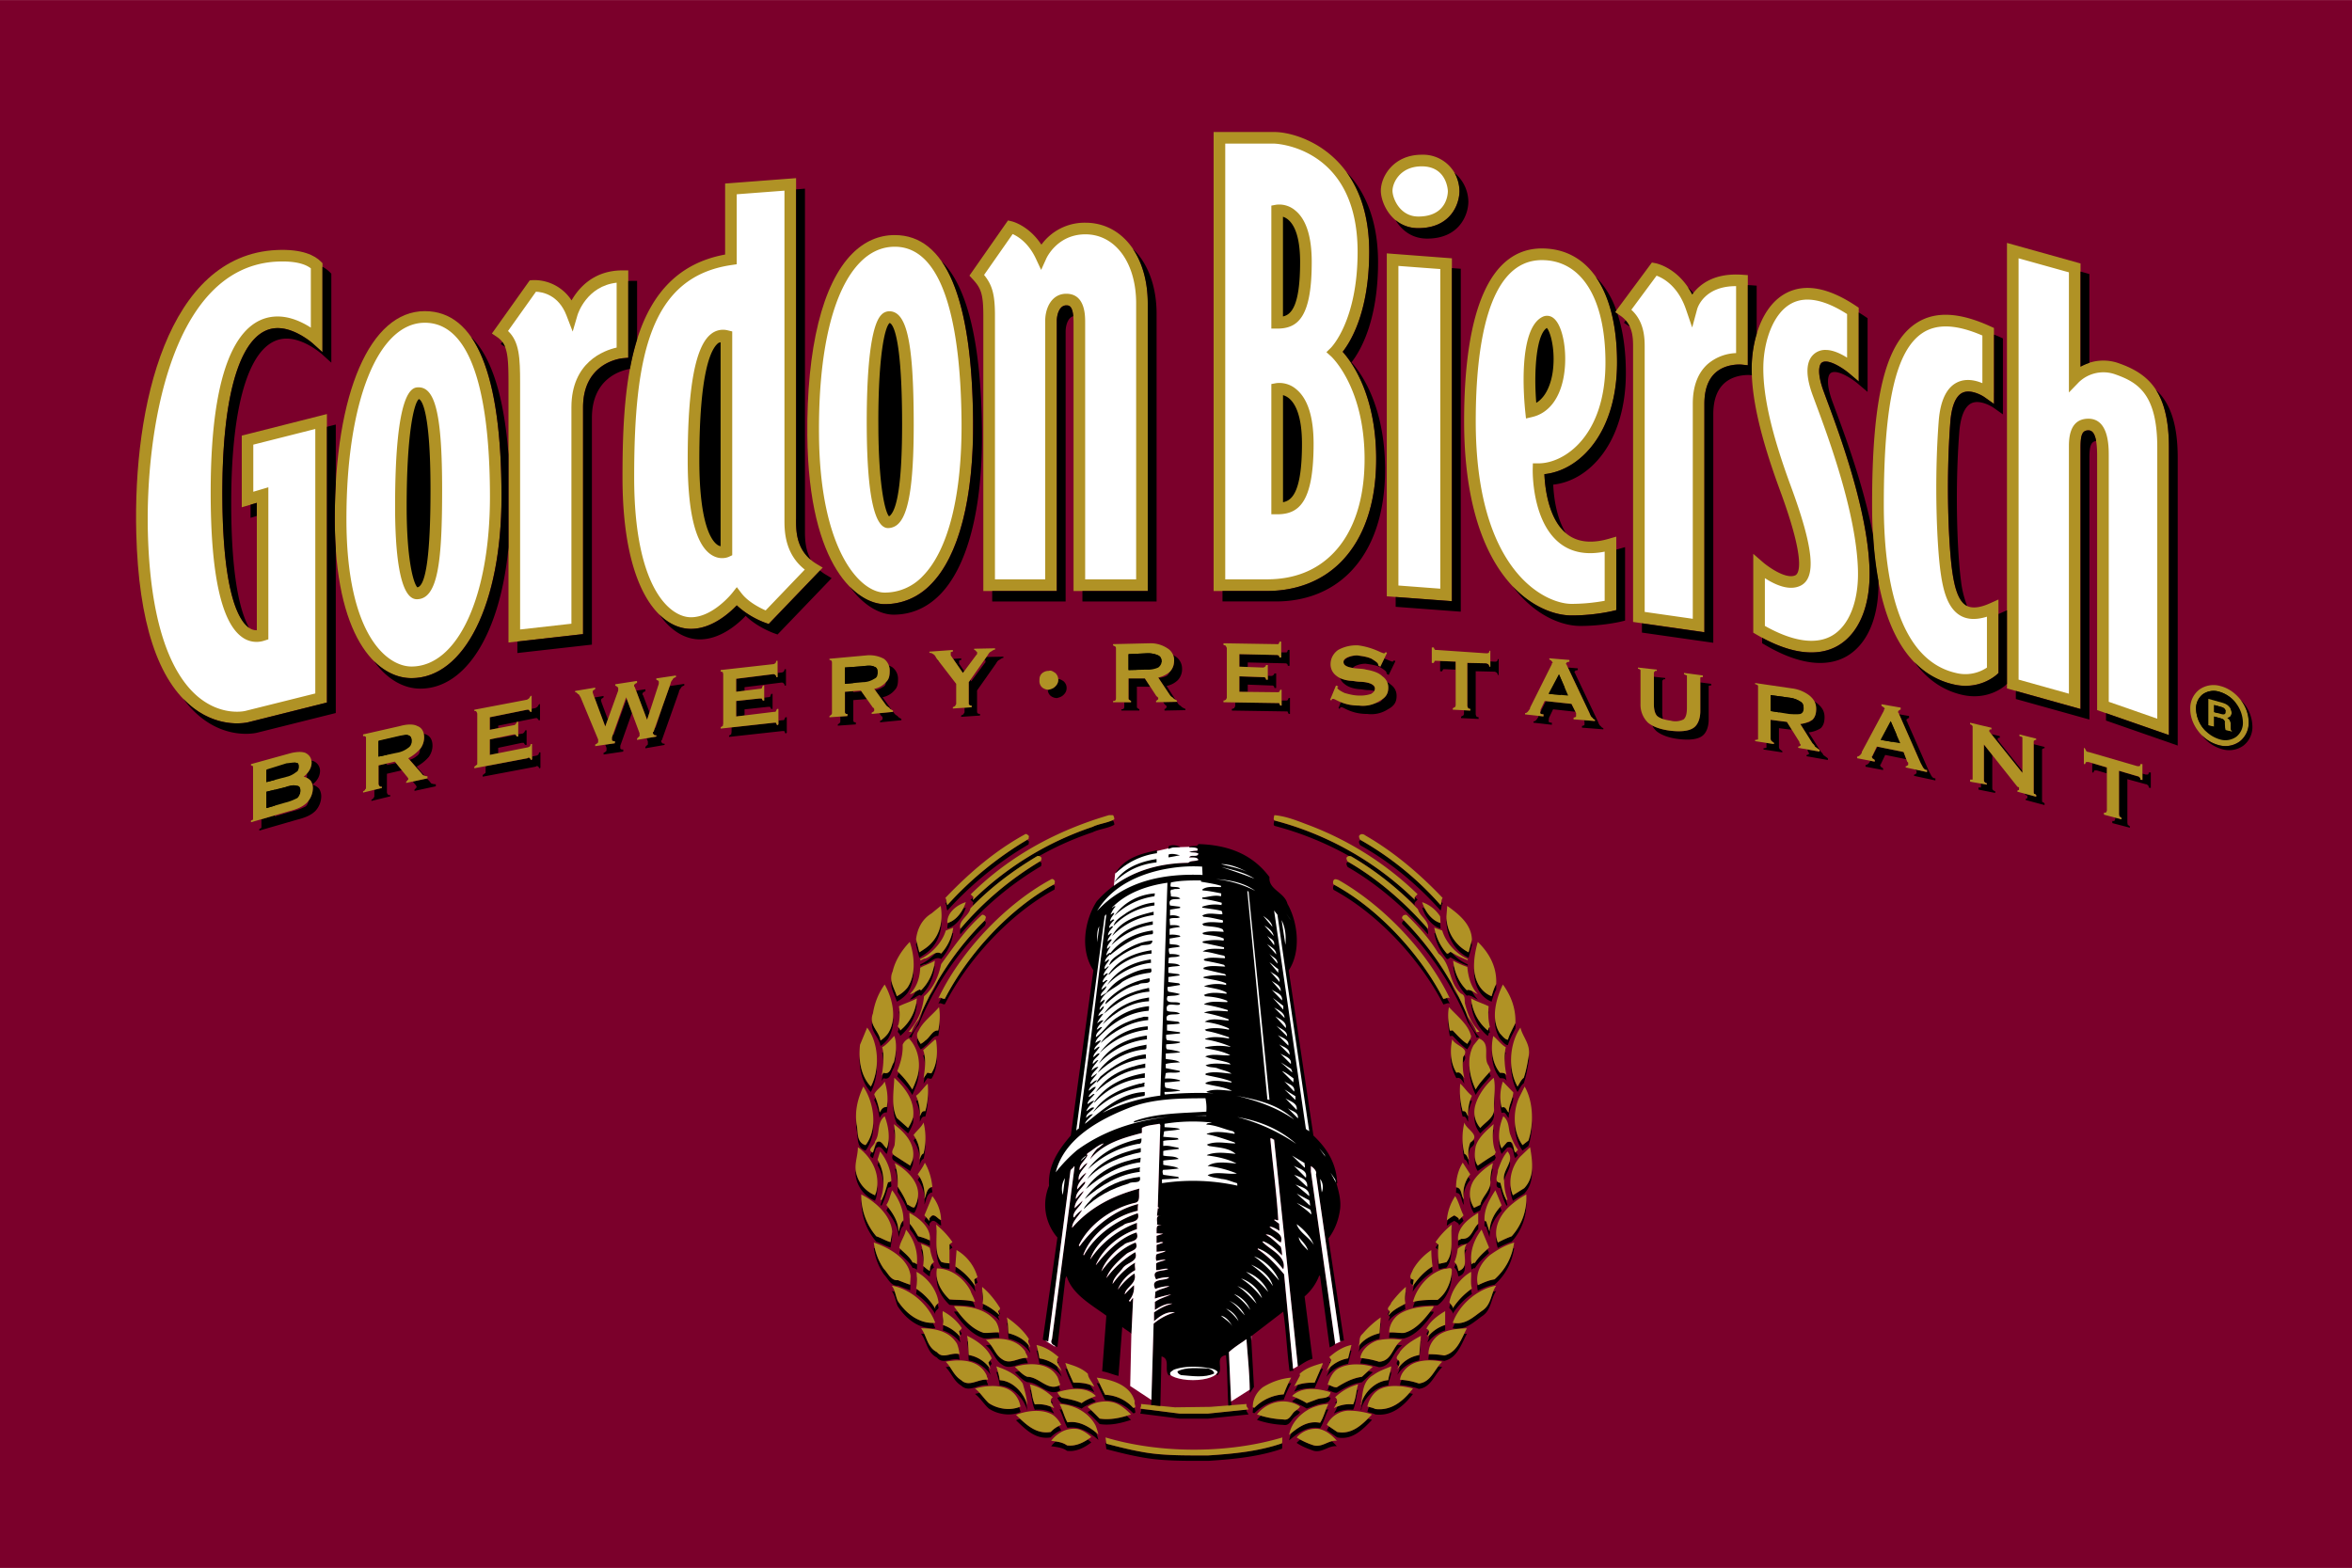 <svg xmlns="http://www.w3.org/2000/svg" width="2500" height="1667" viewBox="0 0 50.607 33.741"><path fill="#7b002b" d="M0 0h50.607v33.741H0z"/><path d="M25.668 29.322c-.297 0-.54.09-.54.189s.243.189.54.189c.297 0 .531-.09.531-.189s-.234-.189-.531-.189z" fill="#fff"/><path d="M29.007 29.349l.072-.288c-.011.002-.021.007-.032.01l-.04.161a.722.722 0 0 0-.372.18l-.096.217a.75.75 0 0 1 .468-.28zM28.287 29.871l.171-.396v-.027l-.045.014-.126.292a1.08 1.08 0 0 0-.36.047l-.081.15c.135-.071.288-.08.441-.08zM28.998 18.657c.63.36 1.224.873 1.728 1.449a.228.228 0 0 0-.041-.162c-.493-.555-1.068-1.048-1.679-1.398a.078.078 0 0 0-.035.031c0 .026.009.053.027.08zM28.701 19.152c.963.522 1.863 1.503 2.358 2.466l.009-.009c.045 0 .108-.054.135.009-.022-.047-.047-.095-.071-.142-.022.006-.044.016-.064.016l-.009.009c-.493-.959-1.387-1.936-2.346-2.459a.044.044 0 0 0-.021.02c-.009.018-.018.072.009.09zM28.116 30.312l.216-.081c.108-.045.27 0 .297-.153l-.067-.02c-.064.035-.158.026-.23.056l-.216.081a1.513 1.513 0 0 0-.216-.11.491.491 0 0 0-.099.074c.108.045.216.09.315.153zM32.04 26.964l-.036-.085c-.099.09-.206.188-.271.301-.018-.018-.045.009-.062.018l-.009.009a1.083 1.083 0 0 1-.008-.08.81.81 0 0 0 .008.196l.009-.009c.018-.009.045-.036.062-.018.073-.125.199-.234.307-.332zM30.996 19.979l-.007-.12c-.144-.042-.259-.17-.33-.306-.02-.008-.039-.019-.059-.024.054.181.198.397.396.45zM30.234 27.999c.006-.064.015-.127.015-.189a.065.065 0 0 1-.009.008.996.996 0 0 0-.006.181zM30.537 29.277l.036-.414-.011.006-.025.291a.687.687 0 0 0-.43.254c.025.052-.031.119-.039.169a.696.696 0 0 1 .469-.306zM31.671 27.846a.463.463 0 0 1-.018-.104 1.53 1.53 0 0 0-.406.428c.03-.037-.007-.074-.042-.116a.548.548 0 0 0-.021.089c.036.054.099.099.063.144.1-.162.262-.333.424-.441zM30.843 28.224l-.071.003c-.148.193-.327.395-.559.456-.094.009-.197-.015-.307-.009a.437.437 0 0 0-.017.118c.117-.009.225.018.324.009.27-.072.468-.333.63-.549v-.028zM29.682 28.809c.009-.117.018-.243.027-.342l-.01.007-.017.217a.79.79 0 0 0-.425.247c-.008.056-.002.115-.043.177.108-.171.288-.261.468-.306zM29.874 28.306c.009-.032.025-.058.033-.091l-.005-.004c-.026.033-.051.065-.028.095zM31.239 27.459a.066.066 0 0 0-.007-.032c-.014.103-.05.201-.092.293a.692.692 0 0 1-.207.252c-.165 0-.336.002-.488.036a1.041 1.041 0 0 0-.043.126c.162-.045.352-.045.531-.045a.692.692 0 0 0 .207-.252.907.907 0 0 0 .099-.378zM32.023 21.767c-.001.029 0 .059.001.089a.749.749 0 0 1 .007-.086c-.003 0-.005-.001-.008-.003zM29.673 29.421c.288-.018.279-.333.495-.468a1.874 1.874 0 0 0-.108-.013c-.115.149-.158.35-.386.364a2.061 2.061 0 0 0-.366-.077.353.353 0 0 0-.039.113c.143.009.278.045.404.081zM32.121 25.146l-.025.018a1.238 1.238 0 0 0-.029.234c.027.216-.18.342-.216.531l-.135.063a.479.479 0 0 1-.085-.24.521.521 0 0 0 .085.357l.135-.062c.036-.189.243-.315.216-.531 0-.127.036-.262.054-.37zM32.436 25.929a1.31 1.31 0 0 1-.041-.143c-.054-.104-.08-.215-.112-.334-.04-.002-.061-.015-.072-.035-.017.074-.025.146.072.152.036.135.063.261.135.378l.018-.018zM31.653 27.502zM31.806 26.334c-.126.117-.144.342-.36.324l-.067.034a.363.363 0 0 0-.004.119l.072-.036c.216.019.234-.207.36-.324v-.117zM31.095 28.629v-.117a.794.794 0 0 0-.355.236c.023.042-.022.095-.022.142a.773.773 0 0 1 .377-.261zM22.266 30.339a.716.716 0 0 1 .414.081c-.017-.045-.062-.097-.069-.147a.683.683 0 0 0-.345-.051c-.045-.096-.058-.201-.078-.305l-.03-.01c.045.144.045.297.108.432zM22.779 29.817c-.243.112-.426-.189-.675-.189a.533.533 0 0 1-.171-.123 1.638 1.638 0 0 0-.089.023v.009c.081.072.162.171.261.207.261 0 .45.333.711.171-.017-.03-.026-.064-.037-.098zM19.296 24.174l.243.216c.045-.072.081-.144.108-.225a.762.762 0 0 0 .002-.158c-.001.014 0 .027-.002.041a1.036 1.036 0 0 1-.108.225l-.243-.216a.857.857 0 0 1-.076-.36c-.005.168.006.336.076.477zM24.372 30.285a.867.867 0 0 0-.594-.27c-.042-.077-.08-.159-.119-.242l-.061-.01c.063.126.117.252.18.369a.865.865 0 0 1 .594.27c.009.018.036.009.054 0 .008-.041-.018-.074-.011-.112-.017.006-.036.009-.043-.005zM21.573 29.709l-.063-.009a.92.92 0 0 0-.035-.167.922.922 0 0 1-.038-.014c.027.099.063.198.072.297l.063.009c.252.045.468.288.531.531a1.394 1.394 0 0 0-.031-.208c-.086-.21-.279-.4-.499-.439zM32.277 25.975a.83.83 0 0 0-.228.53l-.072-.225c-.015.007-.023-.003-.031-.012a.81.81 0 0 0-.005.111c.009.009.018.027.036.018l.072.225c.009-.225.108-.405.261-.567l-.033-.08zM20.292 28.514a.342.342 0 0 1-.006.115.823.823 0 0 1 .378.261l-.027-.126c.002-.004.006-.007.009-.01a.838.838 0 0 0-.354-.24zM20.133 28.179a1.336 1.336 0 0 0-.408-.439.751.751 0 0 1-.015.106c.162.108.333.279.423.45-.036-.063.018-.099.062-.144a.682.682 0 0 0-.02-.098c-.038.037-.073.071-.042.125zM21.293 29.406l.046-.057a.484.484 0 0 0-.036-.072l-.036.045.026.084zM20.844 29.16c-.006-.092-.009-.193-.018-.288l-.018-.009c.027.126.027.279.036.414.18.027.36.144.468.306l-.045-.145.013-.016a.709.709 0 0 0-.436-.262zM22.32 18.423a.082.082 0 0 1 .038-.001 6.6 6.6 0 0 1 1.15-.512c.144-.072.324-.081.468-.162a.152.152 0 0 0-.027-.09h-.035c-.132.055-.282.073-.406.135a6.746 6.746 0 0 0-2.574 1.575c0-.022.005-.039.007-.059l-.061.059c.027 0 .036.036.062.045 0 .027-.009.045-.009.072.034-.033.07-.063.104-.096.4-.385.831-.697 1.283-.966zM19.355 21.765a.196.196 0 0 1-.014.006.746.746 0 0 1 .014.101.954.954 0 0 0 0-.107zM30.996 19.593c.027-.045.009-.108.045-.153l-.028-.028a.152.152 0 0 1-.017.064 6.721 6.721 0 0 0-1.723-1.401.101.101 0 0 0-.032.033c0 .027.009.054.027.081.63.351 1.215.828 1.728 1.404zM32.094 21.555c.027-.09.054-.18.099-.261a1.079 1.079 0 0 0-.001-.114c-.044.08-.071.169-.098.258-.251-.101-.361-.349-.375-.593-.001.021-.003.041-.003.062 0 .261.108.54.378.648zM32.607 24.921c.009-.018.036-.036.054-.063-.017-.02-.031-.042-.045-.064l-.009.011c-.02-.02-.027-.055-.035-.091a1.943 1.943 0 0 1-.057-.132c-.02-.012-.047-.015-.088-.002l-.117.135a.578.578 0 0 1-.053-.218.65.65 0 0 0 .053.335l.117-.135c.171-.055.117.16.18.224zM31.599 20.61l.072-.27c-.001-.028-.006-.054-.01-.08l-.062.232a.868.868 0 0 1-.472-.719l-.005.062c.009.325.18.631.477.775zM23.48 30.083a.807.807 0 0 0-.206.112c-.135-.063-.288-.09-.432-.117-.008-.006-.013-.013-.021-.02a1.43 1.43 0 0 0-.07.02.275.275 0 0 0 .09.117c.144.027.297.054.432.117.09-.072.198-.108.306-.153a.402.402 0 0 0-.099-.076z"/><path d="M27.432 17.774a6.816 6.816 0 0 1 1.597.647.098.098 0 0 1 .05.01c.342.198.671.437.981.706.131.11.261.225.387.347-.036-.063.027-.09.054-.126-.019-.018-.039-.034-.058-.053-.009.017-.011.037.003.062a6.786 6.786 0 0 0-3.023-1.71l-.009.018c0 .028-.027.082.018.099zM19 22.639l-.02.014a.797.797 0 0 1 .026.179.952.952 0 0 0-.006-.193zM27.621 30.123c.045-.126.099-.243.162-.36l-.063.009c-.036.076-.07.153-.099.234a.974.974 0 0 0-.63.288l-.024-.006a.524.524 0 0 0-.012.114l.036.009a.969.969 0 0 1 .63-.288zM22.611 30.149a.17.17 0 0 0 .019.059.125.125 0 0 1 .023-.023c-.013-.013-.028-.023-.042-.036zM28.769 30.152c-.014.012-.027.021-.041.034.01.008.018.017.023.025.01-.02.016-.04.018-.059zM29.538 29.529a1.462 1.462 0 0 0-.1-.024l-.134.124c-.198.027-.369.117-.54.225-.059.007-.105-.025-.159-.044a1.266 1.266 0 0 0-.039.107c.072.009.126.062.198.054.171-.108.342-.198.54-.225l.234-.217zM30.726 28.731c.012-.035.031-.07.014-.101a.5.5 0 0 0-.05.079c.017.007.027.015.036.022zM28.768 30.273c-.005.05-.045.102-.067.146a.716.716 0 0 1 .414-.081c.063-.135.063-.288.108-.432-.01.002-.02.007-.03.01-.02.104-.033.209-.078.305a.704.704 0 0 0-.347.052zM31.131 20.637c.036.009.054-.027.081-.036.117.072.243.135.369.18v-.027a.99.99 0 0 1-.346-.258c-.008-.004-.016-.008-.022-.013-.027.009-.045.045-.081.036a1.187 1.187 0 0 1-.238-.429l-.032-.012c.035.208.125.388.269.559zM30.24 28.17a.467.467 0 0 1-.009-.112c-.122.068-.251.123-.355.251a.094.094 0 0 0 .032.023c-.009.036-.027.062-.036.099.107-.135.242-.189.368-.261zM31.617 22.936c-.013.216.047.444.135.625.081-.144.207-.27.324-.405l-.033-.08c-.107.121-.217.237-.291.368a1.374 1.374 0 0 1-.135-.508zM31.797 25.083a.351.351 0 0 1-.062-.182c-.009.107.002.22.062.298.117-.081.234-.162.36-.234l.027-.054a.346.346 0 0 1-.025-.066l-.001.003c-.127.073-.244.154-.361.235zM32.013 22.293c.018-.027.009-.072.045-.072a.88.88 0 0 1-.021-.107c-.012.015-.012.043-.024.062a.974.974 0 0 1-.338-.564c-.008-.004-.015-.007-.022-.012.027.252.135.513.36.693zM31.563 21.312a1.004 1.004 0 0 1-.275-.511c-.007-.003-.015-.006-.021-.01.027.243.117.459.297.639l.009-.009c.081-.009.153.062.226.09a.64.64 0 0 1-.126-.184.178.178 0 0 0-.1-.023l-.01.008zM32.31 23.949c.099-.036.099.072.153.108v-.036c.009-.135.09-.261.099-.396l-.018-.019c-.027.099-.074.195-.081.297v.036c-.054-.036-.054-.144-.153-.107a.888.888 0 0 1-.024-.182.95.95 0 0 0 .024.299zM32.364 25.407v.001c.03-.152.162-.288.121-.428-.033.135-.157.271-.121.427zM32.274 22.355c.045.045.108.135.171.135.036-.126.108-.243.162-.36.001-.039 0-.076-.002-.113-.054.116-.124.231-.16.356-.062 0-.126-.09-.171-.135a.681.681 0 0 1-.106-.344.732.732 0 0 0 .106.461zM28.602 29.322l.013.018.02-.044a.375.375 0 0 0-.033.026zM29.871 29.816c.009-.099.063-.207.063-.297a.16.16 0 0 0-.023.01c-.016.057-.034.115-.04.17-.245.017-.472.216-.559.441-.01.073-.019.147-.036.216.009-.018.027-.036.019-.054.072-.242.315-.467.576-.486zM32.787 23.193c-.063.045-.09.126-.135.189a1.154 1.154 0 0 1-.136-.533c-.014.232.031.466.136.65.045-.063.072-.145.135-.189.054-.162.081-.324.108-.486a.43.43 0 0 0 0-.119v.002a3.14 3.14 0 0 1-.108.486zM32.274 23.202c.063 0 .117 0 .144.063a1.776 1.776 0 0 1-.029-.155c-.029-.024-.069-.024-.115-.024a.826.826 0 0 1-.171-.478c-.011.215.041.436.171.594zM31.851 24.39c.117-.135.279-.207.297-.387a1.745 1.745 0 0 1-.003-.103c-.025.169-.18.242-.294.373a.49.49 0 0 1-.123-.281.51.51 0 0 0 .123.398zM32.384 22.642a1.29 1.29 0 0 0-.007.216c.002-.071.008-.141.023-.205l-.016-.011zM32.76 24.642a.933.933 0 0 1-.166-.5c-.009.223.042.452.166.618l.126-.099c.054-.162.079-.352.075-.542-.006.15-.032.296-.075.425l-.126.098zM30.069 29.376a.08.08 0 0 1 .026.02c.02-.045.034-.091-.012-.126-.025.036-.047.072-.014.106zM31.515 27.009a.23.23 0 0 1 .048-.126l-.049.019a.638.638 0 0 0 .001.107zM31.383 27.351c-.015-.051-.025-.112-.061-.158-.01.032-.021.062-.03.086.063.045.072.126.09.189.143-.048.145-.161.136-.283-.008.073-.039.134-.135.166zM31.293 26.271c.036.027.126.063.09.108l.108-.108c-.014-.026-.025-.053-.037-.08l-.071.071c.036-.045-.054-.081-.09-.108a.857.857 0 0 0-.145.095.783.783 0 0 0-.017.13.845.845 0 0 1 .162-.108zM31.581 21.996c.072.108.144.207.189.333l.063-.009a1.198 1.198 0 0 1-.291-.529 6.29 6.29 0 0 0-.159-.344.823.823 0 0 1-.157-.294 6.665 6.665 0 0 0-1.015-1.343c-.026.011-.049.035-.043.071a6.462 6.462 0 0 1 1.413 2.115zM31.23 26.608c0-.048.002-.095.009-.14l-.009.007v.133zM31.194 22.293c.027.009.045-.009.063 0 .099.099.198.216.314.288.027-.054.072-.1.081-.162-.004-.021-.012-.041-.019-.061-.018.036-.044.069-.062.105-.117-.072-.216-.189-.314-.288-.018-.009-.036.009-.063 0a2.208 2.208 0 0 1-.033-.271c-.008.132.012.271.033.389zM30.399 27.65l.021-.11a.115.115 0 0 1-.052-.023c-.025.053-.039.109.031.133zM30.945 26.896c.001-.038.004-.076.006-.112l-.01-.009a1.103 1.103 0 0 0-.053.072l.057.049zM30.825 27.369c-.006-.035-.009-.072-.013-.108a1.392 1.392 0 0 0-.397.394l.006.002a7.28 7.28 0 0 0-.027.144 1.4 1.4 0 0 1 .431-.432zM30.96 27.314l.162-.036c.109-.137.112-.318.109-.501-.003.142-.023.276-.109.384l-.162.036a.957.957 0 0 1-.016-.155c-.003.094-.002.189.016.272zM32.125 24.321a1.534 1.534 0 0 0-.003.18c.002-.068.009-.134.018-.192a.098.098 0 0 0-.015.012zM31.338 23.202c.081-.036.126.063.171.117a.993.993 0 0 1-.027-.153c-.037-.052-.079-.11-.144-.081a.833.833 0 0 1-.117-.408.903.903 0 0 0 .117.525zM31.704 24.524a.236.236 0 0 1-.068.064.623.623 0 0 0-.039.287.579.579 0 0 1 .039-.17c.098-.066.101-.125.068-.181zM31.507 22.706a.241.241 0 0 1-.025.037c-.008.07-.01.143-.007.215a1.05 1.05 0 0 1 .007-.098c.055-.067.054-.114.025-.154zM31.509 24.831a1.325 1.325 0 0 1-.037-.282c-.005.137.005.278.037.399.062.018.072.117.099.126a.613.613 0 0 1-.013-.131c-.019-.03-.034-.097-.086-.112zM31.5 25.929a.671.671 0 0 1-.011-.135c-.055-.083-.035-.227-.152-.241a1.109 1.109 0 0 0-.007.115c.134.009.098.18.17.261zM32.146 23.843c.004-.125.019-.252.014-.375-.004.125-.018.253-.014.375zM31.978 22.709v0zM31.473 24.03c.081-.018.081.072.117.108a.9.9 0 0 1 .081-.441c-.013-.009-.023-.02-.035-.03a.892.892 0 0 0-.046.354c-.036-.036-.036-.126-.117-.108a1.527 1.527 0 0 1-.058-.384c-.006.171.012.348.058.501zM31.594 25.325a.653.653 0 0 0-.103.421.612.612 0 0 1 .144-.357l-.041-.064zM20.061 25.659c-.003-.038-.01-.075-.016-.112-.106.028-.112.163-.152.249a.835.835 0 0 1-.003.124c.045-.09.045-.243.171-.261zM18.621 24.759l.018-.018a.908.908 0 0 0 .15-.573.858.858 0 0 1-.15.456l-.018.018c-.198-.063-.153-.279-.189-.441-.006-.04-.01-.08-.012-.118-.003.077 0 .155.012.235.036.161-.009.378.189.441zM21.926 30.279a.748.748 0 0 1-.65-.084c-.074-.068-.132-.148-.198-.221a2.413 2.413 0 0 0-.099.023c.117.09.189.216.297.315.189.126.468.171.684.072-.012-.036-.022-.072-.034-.105zM19.161 26.847l.036-.225a.466.466 0 0 0-.008-.064l-.028.172c-.099-.027-.198-.09-.306-.126a1.33 1.33 0 0 1-.319-.78.008.008 0 0 0-.004-.002c0 .342.108.648.324.9.107.035.206.098.305.125zM19.107 22.355a.76.76 0 0 0 .109-.47.717.717 0 0 1-.109.354.655.655 0 0 1-.162.153c-.02-.151-.149-.26-.18-.405-.041.211.155.333.18.522a.641.641 0 0 0 .162-.154zM18.866 22.845c-.004.191-.045.38-.128.537-.164-.171-.234-.414-.243-.662-.011.288.054.582.243.779.099-.19.142-.425.128-.654zM19.584 27.765l.009-.189-.005-.024-.004.096a4.215 4.215 0 0 1-.261-.099c-.153.018-.216-.153-.306-.243a1.275 1.275 0 0 1-.192-.441.558.558 0 0 1-.023-.009c.027.207.099.396.216.567.09.09.153.261.306.243.089.036.179.072.26.099zM20.646 29.259a.91.91 0 0 0-.022-.122c-.172-.035-.334.115-.464-.04-.167-.084-.206-.249-.273-.394l-.069-.002c.126.162.126.405.342.513.135.162.306-.009.486.045zM21.258 29.808c0-.036-.027-.054-.027-.09-.004-.011-.01-.02-.015-.029-.192.001-.375.162-.534.011-.121-.074-.177-.188-.249-.292-.028.004-.057.008-.084.014.126.126.171.297.333.396.171.161.369-.037.576-.01zM19.521 21.375c.112-.158.145-.361.136-.561a.83.83 0 0 1-.136.443.71.71 0 0 1-.225.18c-.029-.105-.096-.215-.115-.333-.029.164.076.311.115.45a.693.693 0 0 0 .225-.179zM20.072 28.466c-.319.001-.587-.212-.758-.477-.026-.062-.041-.127-.062-.19-.021-.005-.043-.013-.064-.017.072.099.081.216.126.324.18.279.468.504.81.478a1.365 1.365 0 0 0-.052-.118zM18.828 25.839c.009-.009 0-.027.018-.045.028-.1.036-.199.028-.296a.802.802 0 0 1-.028.179c-.018.018-.009.036-.018.045a.685.685 0 0 1-.414-.522l-.002-.027a.63.63 0 0 0 .002.144.685.685 0 0 0 .414.522zM19.368 22.293a.977.977 0 0 0 .36-.693l-.02.01a.947.947 0 0 1-.34.566c0-.026-.014-.043-.028-.059l-.008.05c-.045.054.036.062.036.126zM19.008 23.202c.162.054.162-.144.225-.225.03-.114.052-.257.044-.388-.006.095-.022.19-.044.271-.062.081-.062.279-.225.225l-.015.025-.021.154.036-.062zM19.629 23.562c.036-.072.062-.144.09-.216a.928.928 0 0 0 .051-.37.862.862 0 0 1-.051.252c-.027.072-.054.145-.09.216a1.775 1.775 0 0 0-.292-.364l-.032.085c.126.127.243.253.324.397zM19.89 20.538c.271-.178.381-.469.367-.775a.826.826 0 0 1-.367.659l-.108.072-.061-.234-.012.072.072.279.109-.073zM19.791 21.411l.027.018c.18-.18.271-.396.297-.639l-.022.012c-.042.19-.128.362-.275.51l-.027-.018c-.034.011-.063.029-.091.046a.696.696 0 0 1-.125.17c.081-.009.135-.072.216-.099zM22.131 18.171l.009-.063a.27.27 0 0 0-.041-.034 7.409 7.409 0 0 0-1.714 1.402c-.012-.019-.015-.042-.018-.064l-.027.028c.036.045.018.108.045.153a7.389 7.389 0 0 1 1.746-1.422zM25.992 30.528l.873-.09-.045-.072v-.032l-.828.086h-.612l-.595-.076-.233-.023v.045l-.018.054.846.108zM18.783 24.921l.063-.207c.108-.108.171.081.234.117a.783.783 0 0 0 .04-.317.704.704 0 0 1-.04.2c-.057-.033-.115-.188-.205-.138a.337.337 0 0 1-.047.102.114.114 0 0 1-.026.063l-.019.062a.09.09 0 0 1-.022-.011c-.039.049-.064.093.022.129zM18.927 24.057c.036-.063.072-.126.153-.117a.925.925 0 0 0 .013-.23 1.045 1.045 0 0 1-.013.114c-.081-.009-.117.054-.153.117a1.718 1.718 0 0 0-.088-.322.244.244 0 0 0-.029.052c.063.116.09.251.117.386zM29.592 30.321c-.043-.022-.088-.032-.136-.044a.608.608 0 0 0-.035.107c.062.018.117.027.171.054.351.045.612-.18.81-.441l-.079-.019c-.187.216-.425.382-.731.343zM30.528 29.771a1.464 1.464 0 0 0-.37-.076.347.347 0 0 0-.035.112c.144.009.279.036.405.081.261-.027.333-.306.504-.468a.788.788 0 0 0-.087-.016c-.117.158-.204.346-.417.367zM28.773 30.815l-.174-.118a.436.436 0 0 0-.05.083l.225.153c.324.063.549-.171.747-.378a.902.902 0 0 0-.089-.025c-.178.177-.382.34-.659.285zM31.077 29.169a1.877 1.877 0 0 0-.327-.026.491.491 0 0 0-.015.116c.126 0 .234.009.342.027.279-.063.369-.369.486-.585l-.06.003c-.094.195-.196.413-.426.465zM28.404 30.735c.081-.126.108-.27.18-.405l-.054.003c-.039.098-.069.196-.126.285-.246-.049-.44.074-.616.219a.6.6 0 0 0-.05.159c.189-.162.396-.315.666-.261zM28.657 31.015c-.128.032-.238.125-.388.089a1.853 1.853 0 0 1-.292-.124.64.64 0 0 0-.078.07c.117.081.243.126.369.171.189.045.315-.117.495-.099a.893.893 0 0 0-.106-.107zM31.905 28.197c-.186.126-.348.298-.598.275-.018.037-.036.074-.05.112.279.054.45-.135.647-.271.189-.135.171-.36.288-.531-.022.004-.044.012-.067.017-.052.143-.078.296-.22.398zM32.796 25.569l-.243.153a.717.717 0 0 1-.052-.217.723.723 0 0 0 .052.334l.243-.153c.145-.15.177-.347.167-.548a.636.636 0 0 1-.167.431zM32.526 26.604a2.168 2.168 0 0 0-.297.135.54.54 0 0 1-.033-.146.56.56 0 0 0 .033.263c.099-.054.198-.099.297-.135.222-.248.329-.557.315-.885-.013.284-.12.55-.315.768zM32.157 27.531c-.126.018-.243.072-.36.126a.638.638 0 0 1-.01-.073.579.579 0 0 0 .01.189c.117-.054.234-.107.36-.126.243-.216.378-.486.423-.792l-.024.009a1.27 1.27 0 0 1-.399.667zM22.968 30.608c-.05-.086-.078-.181-.114-.272l-.057-.006c.072.126.099.27.171.396.261-.045.504.117.666.261a1.548 1.548 0 0 0-.049-.158c-.159-.132-.38-.261-.617-.221zM19.8 20.781c.036 0 .062-.036.108-.036.117-.036.225-.18.342-.108a1.03 1.03 0 0 0 .261-.558l-.024.009a1.103 1.103 0 0 1-.237.432.132.132 0 0 0-.12-.009 1.059 1.059 0 0 1-.33.244v.026zM22.777 30.689a.542.542 0 0 0-.169.126c-.277.047-.476-.112-.657-.283a1.57 1.57 0 0 0-.09.031c.207.198.423.423.747.369a.626.626 0 0 1 .225-.153.552.552 0 0 0-.056-.09zM22.959 31.104a.54.54 0 0 0-.244-.084.79.79 0 0 0-.098.102c.117.018.243.027.342.099.198.027.378-.072.522-.18a1.135 1.135 0 0 0-.077-.064c-.129.085-.28.149-.445.127zM27.585 31.059c-.495.171-1.026.225-1.584.261-.495 0-.999.009-1.458-.081-.252-.045-.495-.108-.738-.171l-.002-.014-.016-.004.018.135c.243.063.486.126.738.171.459.09.963.081 1.458.081.558-.036 1.089-.09 1.584-.261.009-.045 0-.09.009-.126l-.009.002v.007zM27.855 30.492c.045-.036.099-.063.117-.108-.024-.017-.049-.028-.075-.041a.663.663 0 0 0-.042.032c-.081.072-.108.198-.243.171a2.01 2.01 0 0 1-.481-.082.733.733 0 0 0-.085.091c.18.063.369.099.566.108.135.026.162-.1.243-.171zM24.336 30.555l-.093-.088a1.33 1.33 0 0 1-.582.061c-.06-.06-.121-.123-.185-.182a.55.55 0 0 0-.067.038v.018c.09.072.171.162.252.243.225.036.459-.018.675-.09zM20.565 27.258l-.009.111c.171.099.324.27.432.432l-.026-.144.004-.004a1.397 1.397 0 0 0-.401-.395zM20.007 27.351c-.05-.025-.093-.065-.135-.1a.68.68 0 0 1-.01.109c.045.036.09.081.145.108 0-.072.018-.153.09-.189-.014-.03-.023-.061-.034-.091-.042.041-.056.104-.056.163zM19.575 26.451c.072.081.126.18.18.27.09.018.171.054.252.09a.394.394 0 0 0-.004-.119 1.125 1.125 0 0 0-.248-.088c-.054-.09-.108-.188-.18-.27l-.004-.115-.005-.002.009.234zM20.151 26.599v-.123l-.009-.007c.006.042.008.086.009.13zM20.664 20.105a6.851 6.851 0 0 1 1.737-1.467l.009-.063a.091.091 0 0 0-.041-.034c-.614.372-1.2.847-1.693 1.434a.175.175 0 0 0-.012.13zM19.85 26.896a.43.43 0 0 1-.032-.013c.027.091.046.186.052.282a1.005 1.005 0 0 0-.02-.269zM19.809 22.581a.427.427 0 0 0 .099-.072c.099-.063.162-.234.279-.216.025-.115.037-.239.032-.359a1.293 1.293 0 0 1-.032.242c-.117-.018-.18.153-.279.216a.4.4 0 0 1-.099.072c-.025-.042-.051-.083-.066-.126-.035.085.019.164.066.243zM20.236 26.25c-.062-.022-.145-.168-.22-.051-.036.018-.009.054-.018.072l-.075-.081-.033.081.108.117c.009-.018-.018-.054.018-.072.081-.126.171.054.234.054a.937.937 0 0 0-.014-.12zM20.44 26.774l-.01.009v.117c.018-.026.045-.036.063-.054-.016-.024-.035-.048-.053-.072zM20.043 23.211c.096-.151.124-.345.116-.532a.83.83 0 0 1-.116.415c-.036.009-.054-.009-.09-.009l-.061.088-.02.146.081-.117c.036 0 .054.018.09.009zM20.98 27.64c.016-.014.034-.024.053-.037a.94.94 0 0 0-.031-.099.129.129 0 0 0-.041.036l.019.1zM19.903 22.923a.925.925 0 0 0-.014-.23l-.026.023a.685.685 0 0 1 .04.207zM19.872 24.938a1.33 1.33 0 0 0 .037-.391 1.286 1.286 0 0 1-.037.274c-.046.015-.06.07-.08.114a.516.516 0 0 1-.01.138c.027-.044.036-.116.09-.135zM19.314 25.5a1.451 1.451 0 0 0-.026-.333c-.013-.007-.025-.016-.038-.022.04.111.06.23.064.355zM19.674 26.1a.576.576 0 0 0 .081-.306c0-.012-.004-.023-.005-.035a.567.567 0 0 1-.076.224c-.054.009-.099-.045-.153-.062a1.75 1.75 0 0 0-.206-.385l-.001.114c.081.126.162.252.207.387.054.018.099.071.153.063zM19.726 27.601c.001-.037.002-.073 0-.11l-.007-.004.007.114zM21.48 28.209l-.006.006.033.083a.047.047 0 0 0 .012-.029l-.039-.06zM21.147 27.999a.996.996 0 0 0-.006-.181.065.065 0 0 1-.009-.008c0 .061.01.125.015.189zM20.331 21.608c.495-.963 1.395-1.943 2.358-2.466l.009-.063a.092.092 0 0 0-.034-.04c-.954.525-1.843 1.497-2.333 2.452-.024.01-.051-.006-.078-.015l-.066.132c.045-.053.099.019.144 0zM21.505 28.301a1.253 1.253 0 0 0-.355-.243.42.42 0 0 1-.009.112c.126.062.27.144.369.252l-.036-.09c.01-.01.022-.02.031-.031zM21.699 28.691c-.005-.07-.008-.141-.015-.21l-.021-.015c.027.108.027.225.036.342.18.045.36.135.468.306 0-.058-.06-.108-.035-.165a.782.782 0 0 0-.433-.258zM21.168 28.8c.108.009.216-.018.333-.009a.348.348 0 0 0-.021-.118c-.109-.004-.211.018-.312.009-.227-.068-.415-.263-.56-.457l-.07-.002-.009.009c.153.226.369.487.639.568zM20.287 28.332c-.01.05-.003.1.003.15a.628.628 0 0 0-.003-.15zM19.107 25.56c.027-.009.063-.009.072-.036a.876.876 0 0 0-.01-.103c-.015.013-.041.015-.062.022-.04.12-.067.239-.123.346a.934.934 0 0 1-.039.14l.019.018c.071-.117.098-.252.143-.387zM19.638 27.288c.027-.009.063.018.09.036.005-.053.005-.104.002-.156-.001.013 0 .026-.002.039-.027-.019-.063-.045-.09-.036-.058-.116-.169-.202-.264-.292a.448.448 0 0 0-.024.094c.099.099.225.189.288.315zM19.44 26.379a.948.948 0 0 0-.007-.108c-.063.056-.066.157-.101.234 0-.204-.104-.371-.223-.527a.41.41 0 0 1-.038.068c.135.171.261.351.261.576.036-.081.036-.189.108-.243zM20.979 28.134c-.009-.042-.029-.085-.049-.128-.159-.038-.337-.027-.5-.043-.147-.14-.255-.313-.274-.501-.022.234.098.45.274.618.18.018.378 0 .549.054zM21.564 29.367c.171.126.351-.045.549-.027 0-.044-.029-.077-.045-.116-.18.007-.346.143-.504.026-.121-.074-.167-.204-.25-.313a1.177 1.177 0 0 0-.101.016c.162.117.189.315.351.414zM20.691 28.691c-.013-.02-.028-.038-.043-.057-.004.004-.008.007-.011.012l.021.096c.016-.013.033-.026.033-.051zM23.094 29.871c.162 0 .315.009.45.09-.021-.056-.06-.108-.091-.159a1.03 1.03 0 0 0-.359-.048c-.043-.099-.09-.197-.127-.292l-.044-.014c.036.135.108.279.171.423zM20.781 19.53a.437.437 0 0 0-.057.021c-.069.133-.181.259-.321.305a.302.302 0 0 0-.018.124c.198-.054.342-.27.396-.45zM19.611 22.329a.806.806 0 0 1 .153-.27 6.394 6.394 0 0 1 1.431-2.142l.019-.063a.073.073 0 0 0-.032-.039 6.316 6.316 0 0 0-1 1.286 1.145 1.145 0 0 1-.176.321 6.972 6.972 0 0 0-.156.327c-.05.211-.148.404-.301.571.017 0 .044-.009.062.009zM22.748 29.296a.214.214 0 0 0 .015.047c.005-.007.009-.015.017-.022l-.032-.025zM22.746 29.402a.786.786 0 0 0-.381-.171l-.032-.162c-.011-.002-.021-.007-.031-.009.027.09.045.189.063.288.18.027.378.126.477.279-.013-.07-.091-.151-.096-.225zM20.43 27.306v-.117c-.054-.009-.126-.009-.18-.036-.079-.105-.098-.234-.101-.37-.003.178 0 .352.101.487.054.027.126.027.18.036zM19.892 25.78a.778.778 0 0 0-.104-.453 3.224 3.224 0 0 1-.042.061.697.697 0 0 1 .146.392zM19.233 24.975l.351.225.054-.126a.53.53 0 0 0 .007-.181c-.002.021-.002.042-.007.064l-.054.126-.351-.226c-.007-.005-.011-.012-.016-.018-.021.049-.036.094.016.136zM19.791 24.138c.027-.036.036-.126.117-.108.045-.152.064-.33.058-.501a1.566 1.566 0 0 1-.058.384c-.081-.018-.09.072-.117.108a.935.935 0 0 0-.046-.354c-.012.01-.022.021-.035.03a.9.9 0 0 1 .081.441zM19.008 25.496a.945.945 0 0 0-.104-.497l-.022.075a.883.883 0 0 1 .126.422zM19.259 24.52c.003-.064 0-.13-.006-.195l-.02-.016c.014.067.022.139.026.211zM19.79 24.907a.735.735 0 0 0-.092-.415.482.482 0 0 0-.041.051.784.784 0 0 1 .133.364z"/><path d="M20.781 19.413c-.054.18-.198.396-.396.45-.018-.225.216-.396.396-.45zM32.193 27.666c-.405.072-.792.405-.936.801.279.054.45-.135.647-.27.19-.135.172-.36.289-.531zM21.429 28.439a.514.514 0 0 1 .072.234c-.117-.009-.225.018-.333.009-.27-.081-.486-.342-.639-.567l.009-.009c.342 0 .675.064.891.333zM20.691 28.575c0 .036-.036.045-.054.072l.027.126a.823.823 0 0 0-.378-.261c.027-.099-.018-.198 0-.297.153.081.306.207.405.36zM20.592 28.917a.914.914 0 0 1 .054.225c-.18-.054-.351.117-.486-.045-.216-.108-.216-.351-.342-.513.306 0 .612.062.774.333zM31.671 27.729a1.518 1.518 0 0 0-.423.441c.036-.045-.027-.09-.063-.145a.99.99 0 0 1 .468-.657c.009.118-.018.244.018.361zM29.682 28.691c-.18.045-.36.135-.468.307.072-.108 0-.207.107-.297a2.04 2.04 0 0 1 .387-.351l-.026.341zM22.059 29.079c.009.054.054.09.054.144-.198-.018-.378.153-.549.027-.162-.1-.189-.297-.351-.414.306-.064.657-.027.846.243zM30.168 28.836c-.216.135-.207.45-.495.468a1.9 1.9 0 0 0-.405-.081c.027-.18.207-.324.369-.378a1.32 1.32 0 0 1 .531-.009zM22.005 29.771c.045.153.09.315.099.468-.063-.243-.279-.486-.531-.531l-.063-.008c-.009-.099-.045-.198-.072-.297.207.072.423.161.567.368zM22.653 30.069c-.099.072 0 .162.027.234a.716.716 0 0 0-.414-.081c-.063-.135-.063-.288-.108-.432.18.045.351.135.495.279z" fill="#b09225"/><path d="M21.906 30.114c.027.045.036.099.054.153-.216.099-.495.054-.684-.072-.108-.099-.18-.225-.297-.315.306-.081.756-.117.927.234zM23.949 17.541a.152.152 0 0 1 .027.09c-.144.081-.324.09-.468.162a6.746 6.746 0 0 0-2.574 1.575c0-.027.009-.045.009-.072-.027-.009-.036-.045-.062-.045.864-.855 1.881-1.386 2.979-1.71h.089zM28.188 17.766a6.84 6.84 0 0 1 2.313 1.476c-.027.036-.09.063-.054.126a6.771 6.771 0 0 0-3.015-1.71c-.045-.018-.018-.072-.018-.099l.009-.018c.279.027.522.135.765.225zM22.14 17.991l-.009.063a7.389 7.389 0 0 0-1.746 1.422c-.027-.045-.009-.108-.045-.153.531-.558 1.098-1.035 1.728-1.377.027 0 .045.018.072.045zM31.041 19.323c-.036.045-.018.108-.045.153a6.697 6.697 0 0 0-1.728-1.404.145.145 0 0 1-.027-.081c.036-.063.099-.045.144-.009.594.342 1.152.81 1.656 1.341z" fill="#b09225"/><path d="M22.41 18.459l-.009.062a6.851 6.851 0 0 0-1.737 1.467c-.054-.18.189-.279.216-.441.44-.459.927-.819 1.439-1.125.037-.008.064.001.091.037zM29.079 18.432a6.56 6.56 0 0 1 1.431 1.134c.036.153.243.243.216.423-.504-.576-1.098-1.089-1.728-1.449a.145.145 0 0 1-.027-.081c.027-.045.072-.045.108-.027zM22.698 18.963l-.009.062c-.963.522-1.863 1.503-2.358 2.466-.045.018-.099-.054-.144 0 .459-.981 1.431-2.034 2.439-2.574.027-.008.054.01.072.046zM28.8 18.936c.981.558 1.926 1.557 2.403 2.565-.027-.063-.09-.009-.135-.009l-.009.009c-.495-.963-1.395-1.944-2.358-2.466-.027-.018-.018-.072-.009-.09.027-.046.072-.018.108-.009zM30.987 19.719l.009.144c-.198-.054-.342-.27-.396-.45a.75.75 0 0 1 .387.306zM19.89 20.421l-.108.072-.072-.279c.027-.225.126-.432.333-.558l.198-.162c.063.36-.036.72-.351.927zM31.671 20.223l-.072.27a.875.875 0 0 1-.477-.774l.018-.225c.252.18.522.396.531.729zM21.213 19.737l-.018.063a6.424 6.424 0 0 0-1.431 2.142.801.801 0 0 0-.153.271c-.018-.018-.045-.009-.062-.009.198-.216.306-.477.333-.765.216-.188.314-.441.369-.693.27-.369.522-.747.882-1.062.026-.001.071.017.08.053zM30.267 19.691c.27.261.504.531.684.828.288.234.207.621.486.864.108.036.063.153.09.234.054.207.135.414.306.585l-.063.009c-.045-.126-.117-.225-.189-.333a6.462 6.462 0 0 0-1.413-2.115c-.009-.062.063-.089.099-.072zM20.25 20.52c-.117-.072-.225.072-.342.108-.045 0-.072.036-.108.036v-.027c.243-.108.477-.36.549-.612l.162-.062a1.037 1.037 0 0 1-.261.557zM31.032 20.024c.072.252.297.504.549.612v.027a1.997 1.997 0 0 1-.369-.18c-.027.009-.045.045-.081.036a1.157 1.157 0 0 1-.271-.558l.172.063zM19.521 21.258a.71.71 0 0 1-.225.18c-.045-.162-.18-.333-.09-.531.054-.234.189-.45.369-.639.099.288.144.711-.054.99zM32.193 21.177c-.045.081-.072.171-.099.261-.27-.108-.378-.387-.378-.647 0-.189.036-.36.081-.522.252.242.414.547.396.908zM19.818 21.312l-.027-.018c-.081.027-.135.09-.216.099.153-.153.216-.351.225-.567.09-.054.216-.09.315-.153a1.032 1.032 0 0 1-.297.639zM31.572 20.808c.019.216.081.441.226.585-.072-.027-.145-.099-.226-.09l-.009.009c-.18-.18-.27-.396-.297-.639.099.054.198.098.306.135zM19.107 22.239a.655.655 0 0 1-.162.153c-.027-.207-.261-.333-.162-.585.036-.225.117-.432.252-.621.162.279.279.738.072 1.053zM32.607 22.014c-.054.117-.126.234-.162.36-.062 0-.126-.09-.171-.135-.207-.315-.081-.756.063-1.053.171.234.279.503.27.828zM19.368 22.176c0-.063-.081-.072-.036-.126a.982.982 0 0 0 .009-.396c.126-.063.261-.099.387-.171a.977.977 0 0 1-.36.693zM32.031 21.654a1.29 1.29 0 0 0 .027.45c-.036 0-.027.045-.045.072a1.012 1.012 0 0 1-.36-.693c.117.072.252.108.378.171zM20.187 22.176c-.117-.018-.18.153-.279.216a.4.4 0 0 1-.099.072c-.054-.09-.117-.18-.045-.279.09-.198.288-.333.441-.513.027.162.018.342-.018.504zM31.653 22.302c-.009.063-.054.108-.081.162-.117-.072-.216-.189-.314-.288-.018-.009-.036.009-.063 0-.027-.153-.054-.342-.018-.504.179.198.422.378.476.63zM18.738 23.382c-.216-.225-.27-.576-.233-.9l.153-.369c.251.333.278.891.08 1.269zM32.895 22.707c-.027.162-.054.324-.108.486-.063.045-.09.126-.135.189-.207-.36-.18-.918.063-1.269.045.198.216.351.18.594zM19.233 22.86c-.062.081-.062.279-.225.225l-.036.062c.027-.18.063-.423.009-.612.099-.054.18-.162.261-.243.063.163.036.396-.009.568zM32.4 22.536c-.045.189-.027.423.018.612-.027-.062-.081-.062-.144-.062-.171-.207-.207-.522-.144-.792.09.071.171.187.27.242zM19.719 23.229c-.027.072-.054.145-.09.216a1.896 1.896 0 0 0-.324-.396c.072-.171.126-.369.117-.567a.25.25 0 0 1 .135-.135c.216.225.27.585.162.882zM32.031 22.932l.045.108c-.117.135-.243.261-.324.405-.135-.279-.207-.666-.045-.954l.117-.144c.27.108.072.405.207.585zM20.142 22.392c.036.234.027.504-.099.702-.036.009-.054-.009-.09-.009l-.081.117c.027-.189.063-.414-.009-.603l.261-.234.018.027zM31.482 22.743c-.018.153-.009.324.027.459-.045-.054-.09-.153-.171-.117-.126-.198-.145-.478-.09-.72.072.153.396.18.234.378zM19.647 24.048a1.036 1.036 0 0 1-.108.225l-.243-.216c-.126-.252-.063-.594-.054-.864.243.225.45.504.405.855zM32.139 23.193c.054.216-.009.468.009.693-.018.18-.18.252-.297.387a.523.523 0 0 1-.108-.486c.063-.225.216-.433.396-.594zM19.08 23.823c-.081-.009-.117.054-.153.117a1.38 1.38 0 0 0-.117-.387c.036-.099.171-.171.225-.279.054.162.081.369.045.549zM32.562 23.508c-.009.135-.09.261-.099.396v.036c-.054-.036-.054-.144-.153-.107a.988.988 0 0 1 .027-.559l.225.234zM19.908 23.913c-.081-.018-.09.072-.117.108a.9.9 0 0 0-.081-.441c.099-.072.162-.18.252-.261.018.198 0 .413-.054.594zM31.671 23.58a.9.9 0 0 0-.081.441c-.036-.036-.036-.126-.117-.108a1.63 1.63 0 0 1-.054-.594c.09.08.153.189.252.261zM18.639 24.624l-.018.018c-.198-.063-.153-.279-.189-.441-.045-.297.027-.567.144-.819.225.342.315.89.063 1.242zM32.886 24.543l-.126.099c-.207-.279-.216-.738-.063-1.044l.108-.216c.189.324.198.809.081 1.161zM19.08 24.714c-.063-.036-.126-.225-.234-.117l-.063.207c-.153-.063.045-.153.045-.243.117-.162.027-.396.207-.54.081.207.126.477.045.693zM32.49 24.398c.045.117.09.243.171.342-.018.027-.045.045-.054.063-.062-.063-.009-.279-.18-.225l-.117.135c-.099-.198-.054-.486.036-.693.126.1.108.252.144.378zM19.872 24.822c-.054.018-.063.09-.09.135a.724.724 0 0 0-.126-.531c.063-.09.171-.171.216-.27a1.39 1.39 0 0 1 0 .666zM31.635 24.588a.643.643 0 0 0-.027.369c-.027-.009-.036-.108-.099-.126a1.426 1.426 0 0 1 0-.675c.036.153.369.27.126.432zM19.638 24.957l-.054.126-.351-.226c-.09-.072.018-.153.018-.243a1.337 1.337 0 0 0-.018-.423c.252.19.477.442.405.766zM32.184 24.795l-.027.054c-.126.072-.243.153-.36.234-.081-.108-.072-.279-.045-.414.054-.189.234-.342.387-.478-.027.181-.036.433.045.604zM18.846 25.677c-.018.018-.009.036-.018.045a.685.685 0 0 1-.414-.522c-.027-.171.045-.333.045-.513.324.234.495.612.387.99zM32.796 25.569l-.243.153c-.117-.279-.036-.612.153-.828l.216-.207c.054.306.099.648-.126.882zM19.179 25.407c-.009.027-.045.027-.072.036-.045.135-.072.27-.144.387l-.019-.018c.1-.27.09-.612-.062-.854l.054-.18c.144.179.234.395.243.629z" fill="#b09225"/><path d="M32.364 25.407c0 .144.027.279.072.405l-.018.018c-.072-.117-.099-.243-.135-.378-.153-.009-.045-.18-.054-.27.054-.144.099-.279.207-.405.18.206-.126.396-.072.63zM20.061 25.542c-.126.018-.126.171-.171.261.018-.153-.018-.387-.144-.531.054-.081.117-.162.153-.252.09.153.144.333.162.522zM31.635 25.271a.648.648 0 0 0-.135.54c-.072-.081-.036-.252-.171-.261 0-.18.045-.369.144-.531l.162.252zM19.755 25.677a.576.576 0 0 1-.081.306c-.054.009-.099-.045-.153-.062-.045-.135-.126-.261-.207-.387a1.317 1.317 0 0 0-.063-.504c.234.125.495.367.504.647zM32.067 25.397c.027.216-.18.342-.216.531l-.135.063a.55.55 0 0 1-.009-.585c.099-.153.261-.279.414-.378-.018.109-.054.243-.054.369zM19.44 26.262c-.072.054-.072.162-.108.243 0-.225-.126-.405-.261-.576.063-.09.081-.207.126-.315.135.18.243.396.243.648zM32.31 25.938c-.153.162-.252.342-.261.567l-.072-.225c-.018.009-.027-.009-.036-.018-.009-.252.108-.45.234-.648l.135.324zM19.197 26.505l-.036.225c-.099-.027-.198-.09-.306-.126a1.349 1.349 0 0 1-.324-.9c.306.152.639.45.666.801zM32.526 26.604a2.168 2.168 0 0 0-.297.135c-.108-.279.027-.567.234-.765.117-.108.243-.198.378-.27.018.333-.09.648-.315.9zM20.25 26.253c-.063 0-.153-.18-.234-.054-.036.018-.009.054-.018.072l-.108-.117.171-.414c.117.144.18.323.189.513zM31.491 26.154l-.108.108c.036-.045-.054-.081-.09-.108a.845.845 0 0 0-.162.108 1.1 1.1 0 0 1 .18-.522c.081.126.108.279.18.414zM20.007 26.694a1.198 1.198 0 0 0-.252-.09c-.054-.09-.108-.188-.18-.27l-.009-.234c.207.108.477.324.441.594zM31.806 26.334c-.126.117-.144.342-.36.324l-.072.036c-.036-.27.234-.477.432-.594v.234zM20.493 26.729c-.018.019-.045.027-.063.054v.405c-.054-.009-.126-.009-.18-.036-.162-.216-.072-.531-.108-.801.135.109.261.244.351.378zM31.122 27.162l-.162.036a1.586 1.586 0 0 1-.009-.414l-.063-.054c.09-.135.216-.27.351-.378-.036.27.054.594-.117.81zM19.728 27.207c-.027-.019-.063-.045-.09-.036-.063-.126-.189-.216-.288-.315.018-.135.117-.252.144-.396.171.207.261.468.234.747zM32.04 26.847c-.108.099-.234.207-.306.333-.018-.018-.045.009-.062.018l-.009.009c-.045-.271.054-.531.216-.747l.161.387zM19.593 27.459l-.009.188a4.215 4.215 0 0 1-.261-.099c-.153.018-.216-.153-.306-.243a1.284 1.284 0 0 1-.216-.567c.315.109.747.334.792.721zM32.58 26.739c-.045.306-.18.576-.423.792-.126.018-.243.072-.36.126-.054-.261.062-.477.261-.648.162-.117.333-.216.522-.27zM20.007 26.855c.018.108.045.207.09.306-.072.036-.09.117-.09.189-.054-.027-.099-.072-.145-.108.027-.162 0-.324-.045-.477.064.028.136.046.19.09zM31.563 26.766c-.144.171.09.495-.18.585-.018-.063-.027-.144-.09-.189a1.12 1.12 0 0 0 .072-.288c.054-.054.126-.081.198-.108zM21.033 27.486c-.027.018-.054.027-.072.054l.026.144a1.402 1.402 0 0 0-.432-.432l.027-.352a.974.974 0 0 1 .451.586zM30.825 27.252c-.171.099-.324.27-.432.432l.027-.144c-.145-.027-.036-.153-.019-.216.09-.162.234-.315.396-.423.001.126.01.243.028.351zM31.14 27.72a.692.692 0 0 1-.207.252c-.18 0-.369 0-.531.045.081-.315.352-.63.675-.711.054.009.162-.063.162.036a.907.907 0 0 1-.099.378zM20.88 27.773c.027.081.081.162.099.243-.171-.054-.369-.036-.549-.054-.189-.18-.315-.414-.27-.666.306.001.576.208.72.477zM20.196 28.035c-.045.045-.099.081-.062.144a1.348 1.348 0 0 0-.423-.45c.027-.117.018-.234.009-.36.251.135.44.396.476.666zM20.124 28.467c-.342.027-.63-.198-.81-.477-.045-.108-.054-.225-.126-.324.405.072.792.405.936.801zM21.519 28.152c0 .027-.027.045-.045.063l.036.09a1.28 1.28 0 0 0-.369-.252c.027-.117-.009-.243-.009-.36.162.135.288.297.387.459zM30.24 28.053c-.126.072-.261.126-.369.261.009-.036.027-.062.036-.099-.108-.054.018-.117.027-.18.09-.117.198-.243.315-.342 0 .117-.036.243-.009.36zM30.843 28.134c-.162.216-.36.477-.63.549-.099.009-.207-.018-.324-.009 0-.153.09-.315.234-.405.207-.126.459-.153.72-.162v.027zM31.095 28.512a.78.78 0 0 0-.378.261c0-.062.081-.135-.027-.18.081-.162.252-.288.405-.378v.297zM22.14 28.818c-.045.063.027.117.027.18-.108-.171-.288-.261-.468-.307-.009-.117-.009-.233-.036-.342.171.118.369.289.477.469zM31.563 28.584c-.117.216-.207.521-.486.585a1.928 1.928 0 0 0-.342-.027c0-.171.09-.324.234-.423.171-.108.378-.126.594-.135zM21.339 29.231l-.072.09.045.144a.712.712 0 0 0-.468-.306c-.009-.135-.009-.288-.036-.414.207.1.441.262.531.486zM30.537 29.16a.692.692 0 0 0-.468.306c.009-.063.099-.153 0-.207-.054-.054.036-.117.054-.171.126-.162.288-.252.45-.342l-.036.414zM22.779 29.205c-.099.09.045.207.063.306-.099-.153-.297-.252-.477-.279a2.705 2.705 0 0 0-.063-.288c.18.035.333.135.477.261zM29.007 29.231a.753.753 0 0 0-.468.279l.108-.243-.045-.063c.144-.126.297-.225.477-.261l-.072.288zM21.231 29.601c0 .036.027.054.027.09-.207-.027-.405.171-.576.009-.162-.099-.207-.27-.333-.396.324-.063.729-.045.882.297zM31.032 29.304c-.171.162-.243.441-.504.468a1.471 1.471 0 0 0-.405-.081c.018-.153.153-.288.288-.351.18-.081.423-.081.621-.036zM23.409 29.564c0 .09.099.18.135.279-.135-.081-.288-.09-.45-.09-.063-.144-.135-.288-.171-.423.171.055.342.1.486.234zM28.287 29.754c-.153 0-.306.009-.441.081l.126-.234-.009-.036c.144-.135.324-.18.495-.233v.026l-.171.396zM22.752 29.628c.027.054.036.117.063.171-.261.162-.45-.171-.711-.171-.099-.036-.18-.135-.261-.207v-.009c.297-.09.729-.1.909.216zM29.538 29.412l-.234.216c-.198.027-.369.117-.54.225-.072.009-.126-.045-.198-.054.045-.144.117-.306.271-.369.206-.099.485-.081.701-.018zM29.871 29.7c-.261.018-.504.243-.576.486.009.018-.009.036-.019.054.054-.225.019-.504.271-.648.117-.09.261-.135.387-.189 0 .09-.054.198-.063.297zM24.417 30.159c-.018.045.018.081.009.126-.018.009-.045.018-.054 0a.867.867 0 0 0-.594-.27c-.062-.117-.117-.243-.18-.369.324.044.72.153.819.513zM27.783 29.646a2.587 2.587 0 0 0-.162.36.974.974 0 0 0-.63.288l-.036-.009c0-.18.081-.324.216-.432.189-.117.396-.189.612-.207zM29.223 29.79c-.045.144-.045.297-.108.432a.716.716 0 0 0-.414.081c.036-.072.117-.162.027-.234a1.1 1.1 0 0 1 .495-.279z" fill="#b09225"/><path d="M30.402 29.88c-.198.261-.459.486-.81.441-.054-.027-.108-.036-.171-.054.036-.162.144-.324.297-.387.207-.09.477-.054.684 0zM23.58 30.042c-.108.045-.216.081-.306.153-.135-.063-.288-.09-.432-.117a.275.275 0 0 1-.09-.117c.252-.081.621-.135.828.081zM28.629 29.961c-.027.153-.189.108-.297.153l-.216.081c-.099-.063-.207-.108-.315-.153.216-.216.576-.162.828-.081zM24.336 30.438c-.216.072-.45.126-.675.09-.081-.081-.162-.171-.252-.243v-.018a.71.71 0 0 1 .54-.09c.144.036.27.144.387.261zM27.972 30.267c-.018.045-.072.072-.117.108-.081.072-.108.198-.243.171a1.966 1.966 0 0 1-.566-.108c.224-.289.638-.369.926-.171zM23.571 30.672c.027.063.045.126.063.198-.162-.144-.405-.306-.666-.261-.072-.126-.099-.27-.171-.396.306.017.621.171.774.459zM28.584 30.213c-.072.135-.099.279-.18.405-.27-.054-.477.099-.666.261.045-.288.307-.531.567-.612a.96.96 0 0 1 .279-.054zM22.833 30.663a.626.626 0 0 0-.225.153c-.324.054-.54-.171-.747-.369.226-.09.559-.135.792 0a.595.595 0 0 1 .18.216zM29.52 30.438c-.198.207-.423.441-.747.378l-.225-.153a.544.544 0 0 1 .45-.306 1.6 1.6 0 0 1 .522.081zM23.481 30.924c-.144.108-.324.207-.522.18-.099-.072-.225-.081-.342-.099.144-.18.342-.288.576-.252.108.027.198.09.288.171zM28.764 31.005c-.18-.018-.306.144-.495.099a1.52 1.52 0 0 1-.369-.171.542.542 0 0 1 .495-.18c.144.036.27.135.369.252zM27.594 30.933c-.009.036 0 .081-.009.126-.495.171-1.026.225-1.584.261-.495 0-.999.009-1.458-.081-.252-.045-.495-.108-.738-.171l-.018-.135c1.17.351 2.637.351 3.807 0zM25.281 30.285l.765-.01.774-.062v.045l.045.072-.873.09h-.612l-.846-.108.018-.054v-.045z" fill="#b09225"/><path d="M26.127 29.556c-.018-.072-.081-.09-.135-.108-.225 0-.468-.036-.657.063 0 .045.054.072.081.081.234.018.504.063.711-.036zM24.921 28.629c.072-.144.216-.18.342-.207-.117.036-.234.135-.342.207zM25.029 28.791c.063-.117.189-.162.306-.171-.117.009-.216.108-.306.171zM25.164 28.908c.036-.063.126-.108.198-.117-.054.036-.135.063-.198.117zM25.281 29.34l.099-.036h.171zM25.308 29.196c.081-.009.162-.054.252-.027-.09.018-.171.018-.252.027zM26.1 28.629l.081.045.09.117zM26.181 28.476c.09.027.18.108.225.198-.054-.09-.162-.135-.225-.198z"/><path d="M28.836 28.872c.026-.018.054-.018.081-.027l-.333-2.196c.144-.188.225-.414.252-.647.018-.198-.036-.378-.081-.54h.018c-.018-.423-.216-.747-.513-1.026l-.531-3.555c.27-.405.198-1.035-.027-1.431-.063-.252-.414-.306-.387-.576-.387-.522-.936-.693-1.53-.711-.027.072-.135.018-.198.063v.009c.062 0 .135 0 .18.027 0 .018 0 .045-.009.045a.565.565 0 0 0-.171.027c.062.018.144 0 .198.036-.018.09-.162.009-.198.081.062.009.171-.018.198.054-.063.036-.162.009-.216.062-.765.009-1.458.252-1.971.828-.27.423-.36 1.053-.072 1.485l-.486 3.555c-.27.315-.495.648-.468 1.08a1.07 1.07 0 0 0 .18 1.116l-.315 2.196c.036.027.09.027.117.045l.477-3.663c0-.054.063-.063.081-.117l.009.018-.486 3.708c-.054.108.054.135.117.171l.171-1.476.027-.054c.117.396.54.621.855.854l-.09 1.197c.117.018.234.072.351.099l.081-1.053c.054.045.135.09.198.144l.036-.765h-.009c-.027.027-.036.054-.063.081 0-.018-.018-.018-.018-.027a.429.429 0 0 0 .108-.333 2.176 2.176 0 0 0-.198.198c.009-.153.279-.234.207-.45a1.406 1.406 0 0 0-.351.342v-.009a.845.845 0 0 1 .369-.405c0-.054-.018-.108 0-.162a1.582 1.582 0 0 0-.486.459c.009-.117.126-.225.207-.324.081-.144.36-.144.279-.36a2.15 2.15 0 0 0-.621.558c.063-.189.252-.369.423-.513.09-.081.288-.081.207-.252-.288.108-.54.351-.738.621.072-.216.279-.441.478-.567.09-.099.369-.045.279-.271-.342.108-.63.396-.873.702v-.009c.162-.369.531-.648.882-.765v-.135a2.07 2.07 0 0 0-1.008.792c.099-.314.414-.585.711-.738.09-.09.387-.036.315-.261-.45.153-.909.459-1.161.909L23.31 27c.18-.478.693-.837 1.17-.945 0-.054 0-.09.009-.144-.495.126-.936.468-1.26.909l-.018-.018c.225-.468.729-.81 1.215-.918.126-.027.063-.198.09-.306-.54.144-1.053.387-1.449.846 0-.144.145-.252.216-.387a.595.595 0 0 0-.171.162c-.018 0-.018-.027-.018-.036.018-.126.171-.216.198-.324l-.171.162c0-.145.135-.252.198-.369-.062.036-.117.108-.171.171-.009-.144.135-.234.198-.342v-.036c-.063.045-.117.117-.171.171 0-.135.135-.243.198-.36a.556.556 0 0 0-.162.162c-.027-.144.117-.252.188-.369-.081.027-.108.099-.171.153-.018-.126.126-.207.171-.324l-.018-.018.027-.027c.117-.072.225-.18.342-.207a1.01 1.01 0 0 1-.144.117.856.856 0 0 0-.153.225c.297-.351.711-.459 1.116-.567v-.108c.117-.062.252-.062.378-.09l.018.027-.054 1.764.027.018c0 .009-.018.009-.027.009l-.018.162.081.009c-.126-.027-.063.117-.081.18l.099.018h-.027c-.108-.018-.072.108-.081.171l.144.009-.144.045v.153c.054 0 .09-.036.144-.009-.054.027-.107.036-.144.054v.144c.063 0 .144-.018.198-.018-.063.045-.144.045-.207.081 0 .036-.018.09.009.135a.75.75 0 0 1 .198-.027c-.063.036-.144.036-.207.081v.145c.09 0 .171-.045.261-.027-.108.063-.387 0-.261.225.09-.027.18-.054.288-.045-.018 0-.018.018-.027.018-.09.062-.396 0-.279.234a.884.884 0 0 1 .306-.063c-.108.054-.216.063-.306.126 0 .054-.009.099-.009.144.117-.036.234-.072.351-.09-.117.054-.252.09-.351.162v.171c.117-.072.234-.144.378-.135a1.238 1.238 0 0 0-.396.189v.189c.135-.117.279-.216.45-.189a1.193 1.193 0 0 0-.459.243l-.052 1.75.198.02.025-1.067c.198.054.054.288.153.405.018.018.027-.009.045-.009-.045-.054.036-.081.063-.108.216-.081.504-.081.756-.036.063.009.153.027.198.09 0 .027-.054.036-.027.063.027 0 .036-.027.054-.054.063-.126-.081-.342.145-.378.033.345.029.721.05 1.085l.063-.005-.051-1.143c.117-.108.252-.189.378-.279.027.378.072.765.072 1.161l.09-.135-.062-1.089.692-.531c.063.423.081.855.135 1.278.027.009.054-.019.081 0l-.198-2.079a2.668 2.668 0 0 0-.567-.54v-.018c.225.072.405.27.549.45.081-.288-.297-.423-.45-.594l.018-.009c.144.054.279.171.405.306V27a.612.612 0 0 0-.027-.171c-.099-.09-.207-.198-.324-.261.117-.018.207.108.324.171.072-.198-.153-.234-.243-.342.072 0 .153.054.216.09l-.009-.153-.108-.081c.027-.027.072.027.09 0-.036-.585-.117-1.17-.171-1.755.045-.009.054.026.081.026l.513 4.887c.108-.072.198-.135.315-.171l-.171-1.341c.145-.126.252-.279.315-.45l.018.009.207 1.539c.045-.027.117-.045.117-.09l-.522-3.699v-.117l.036.027c.045.036.099.108.072.144l.523 3.61z"/><path fill="#fff" d="M26.919 28.755l.005.092.003-.098zM26.82 28.818c-.126.09-.261.171-.378.279l.047 1.062.401-.254c-.005-.371-.045-.733-.07-1.087zM25.569 18.566c.054-.054.153-.026.216-.062-.027-.072-.135-.045-.198-.054.036-.072.18.009.198-.081-.054-.036-.135-.018-.198-.036a.536.536 0 0 1 .171-.027c.009 0 .009-.027.009-.045-.045-.027-.117-.027-.18-.027v-.009l.005-.002-.365.011-.423.1-.459.162-.351.297-.027.267c.457-.337 1.008-.486 1.602-.494zM28.728 25.38l.018.072-.117-.216zM28.188 25.947l-.288-.261.271.144c.008.036.017.063.017.117zM27.873 23.67l-.234-.225.234.144zM27.9 23.886l-.243-.252c.09.063.27.098.243.252zM27.846 23.49l-.216-.225c.072.063.243.081.216.225zM27.828 23.292l-.243-.243c.081.027.162.099.243.153.009.018 0 .063 0 .09zM27.801 23.076l-.243-.216.225.144c0 .027.027.045.018.072zM27.774 22.896l-.225-.225c.081.054.252.09.225.225zM27.522 22.473c.081.054.234.081.225.225l-.225-.225zM27.72 22.5l-.225-.226c.081.055.252.091.225.226zM27.459 22.068c.072.063.243.108.234.234l-.234-.234zM27.666 22.122l-.225-.252c.081.054.252.117.225.252zM27.414 21.681c.09.054.225.108.225.225l-.225-.225zM27.612 21.726l-.225-.252.225.171zM27.36 21.294c.081.062.243.09.225.234l-.225-.234zM27.36 21.104c.081.063.198.09.198.225l-.198-.225zM27.324 20.897c.063.063.225.099.207.234l-.207-.234zM27.846 24.093c-.36-.252-.783-.405-1.242-.513.459.09.891.18 1.242.513zM27.702 23.841c.081.072.243.081.225.225l-.225-.225zM27.315 23.668l-.045-.007-.432-4.491.027.018zM26.109 23.525a8.132 8.132 0 0 0-1.044.027c-.009-.009-.009-.027-.009-.054.117 0 .225-.009.333-.027v-.009l-.306-.054c-.027-.027-.018-.081-.018-.117.108 0 .216-.019.324-.027v-.018a.919.919 0 0 0-.324-.036l.018-.117c.09-.027.207.009.306-.027 0-.018-.009-.026-.027-.026l-.279-.054v-.09c.09-.027.207-.027.306-.036-.081-.054-.198-.054-.306-.072v-.117c.108-.009.207-.009.306-.027v-.009a1.392 1.392 0 0 0-.279-.054c-.027-.027-.018-.063-.018-.108.099-.009.198-.009.297-.036v-.018l-.279-.036c-.027-.036-.018-.081-.018-.117l.297-.027v-.027l-.279-.036v-.126c.09-.009.198-.009.279-.027l-.036-.036-.243-.027c-.062-.18.171-.108.271-.145h.009c-.081-.062-.198-.027-.279-.062-.054-.216.18-.099.271-.135 0-.009.009-.009.009-.027-.081-.063-.342.045-.27-.153.099-.018.189 0 .27-.045-.081-.027-.162-.036-.252-.054-.018-.027-.018-.063-.018-.099l.27-.045c0-.009-.009-.027-.027-.036l-.225-.027v-.108l.252-.036-.036-.027-.216-.027v-.117c.09-.026.171-.018.252-.036-.063-.054-.162-.045-.252-.054l.009-.117c.081-.027.162 0 .243-.045-.063-.036-.153-.036-.225-.036-.018-.045-.018-.081-.018-.117.081-.027.162-.018.243-.045-.054-.054-.153-.036-.225-.054v-.117c.072-.009.144-.027.225-.036.009-.018-.009-.018-.009-.027-.072-.018-.145-.027-.216-.018v-.126c.072-.027.144-.027.225-.045-.036-.045-.135-.036-.216-.036l-.009-.135c.072-.036.162 0 .225-.036a.324.324 0 0 0-.216-.036v-.126l.216-.036v-.027l-.216-.027c-.054-.171.117-.126.216-.144v-.009c-.054-.045-.135-.027-.198-.045.009-.054-.045-.153.045-.144.054-.027.117 0 .153-.027-.036-.036-.126-.027-.198-.036-.018-.027 0-.063 0-.09.198-.045.432-.045.648-.045v.027c.144.027.288.045.432.09v.027c-.135 0-.306-.027-.405.054l.009.018c.135.009.261.036.396.063.009.009 0 .036 0 .063-.144-.036-.279.018-.405.027v.027c.144.018.27.045.405.081.027 0 .009.036.009.054a.799.799 0 0 0-.414.036v.018c.144.027.288.036.414.072.019.018.019.054.019.072-.162 0-.306-.045-.432.027l.027.027c.144.009.27.045.405.072.027.018.009.027.009.054-.126 0-.315-.036-.441.027l.027.036c.144.027.297.018.414.081 0 .018.018.026.018.054-.162-.009-.333-.027-.459.027l.027.027c.144.027.297.027.432.09.009 0 0 .027 0 .045a1.263 1.263 0 0 0-.45.018v.027l.459.099v.036c-.144 0-.342-.027-.459.054.162.009.306.063.459.09.018.019.027.027.018.054-.144 0-.333-.036-.459.027l.027.027c.144.027.288.054.414.09l.027.036c-.144 0-.324-.036-.468.027v.027l.459.108c.009.009.027.027.027.036a1.257 1.257 0 0 0-.486.027v.019c.171.036.342.054.486.117v.036a.867.867 0 0 0-.478.027c.171.045.342.054.486.135v.027c-.153-.018-.342-.045-.486.027 0 .009.019.009.027.027.162.009.333.036.477.099v.027c-.171 0-.36-.036-.504.045l.027.009c.162.027.315.063.486.117v.027c-.171-.009-.342-.036-.513.027.189.036.36.081.531.144v.027c-.171-.009-.369-.063-.513.027.18.027.351.063.521.144v.027c-.162-.036-.378-.054-.521 0l.036.027c.171.027.324.081.486.135v.027c-.162-.027-.369-.054-.513.009v.009c.18.027.369.081.54.153v.009a1.364 1.364 0 0 0-.54.009v.018c.18.036.378.063.54.153-.162.018-.369-.045-.54.026.162.072.369.081.522.145l.027.027c-.153-.009-.378-.045-.54.018.072.054.171.036.252.063.108.045.216.054.306.117-.162-.009-.387-.062-.558 0v.027c.189.045.387.072.558.144v.019c-.171-.019-.396-.072-.558.009v.018c.189.054.396.063.567.153-.171-.009-.378-.054-.549.018.034.033.106.025.151.033zM24.633 23.499c-.513.018-.891.369-1.287.684.009-.063.117-.144.171-.207-.054 0-.108.036-.144.081-.018-.081.108-.144.171-.216-.054-.036-.117.045-.171.072.036-.099.117-.153.171-.225-.045 0-.09.036-.145.072 0-.072.099-.144.153-.216-.036-.019-.072.045-.126.062 0-.062.117-.135.153-.216-.054-.009-.099.054-.153.081.009-.09.126-.144.18-.225-.054 0-.108.072-.153.081.027-.09.099-.144.153-.225h-.009l-.117.081c.009-.09.099-.144.153-.225-.054 0-.108.045-.144.081.009-.081.09-.145.144-.226-.036-.009-.081.054-.117.081-.018-.09.108-.144.144-.225-.054-.009-.09.054-.135.081 0-.081.099-.145.135-.225-.036-.009-.081.054-.117.063.009-.072.107-.126.144-.198-.036 0-.081.027-.117.054.009-.09.126-.18.207-.261.279-.252.585-.405.937-.432.009-.027.009-.072.009-.099a1.494 1.494 0 0 0-.684.243c-.171.099-.297.315-.459.423 0-.099.09-.144.135-.216-.045-.009-.081.045-.117.054.027-.081.09-.135.144-.198-.045-.009-.09.027-.135.062.027-.072.09-.144.135-.207a.205.205 0 0 0-.108.054c0-.081.117-.135.117-.216-.036.018-.063.054-.09.081-.009-.09.108-.144.108-.225-.027.018-.072.045-.099.072.054-.226.324-.307.477-.45.189-.117.387-.171.603-.198.045-.027.018-.063.018-.09-.225 0-.45.108-.648.225a.988.988 0 0 0-.315.297l-.117.072c-.018-.081.117-.135.117-.216l-.108.081c.019-.09.081-.144.135-.207-.036-.018-.063.036-.108.045 0-.063.072-.126.117-.189-.036-.018-.072.036-.099.045.009-.072.063-.126.117-.198-.027-.009-.054.045-.09.054-.018-.062.063-.126.099-.198-.027-.009-.063.027-.09.054-.009-.063.054-.117.108-.171v.018c.279-.225.567-.423.909-.45.026-.027.009-.054.009-.081-.342.045-.684.198-.909.486-.036-.009-.063.027-.09.054 0-.062.054-.135.09-.198h-.009l-.063.054c-.018-.063.063-.135.099-.198-.027-.027-.081.036-.09.036 0-.063.063-.117.09-.171-.027-.009-.054.027-.081.045 0-.081.072-.135.108-.189-.027-.027-.054.018-.081.027-.009-.054.054-.117.108-.171-.036-.036-.063.027-.09.027.009-.081.063-.117.09-.171-.027-.027-.054.027-.081.027.027-.054.054-.117.108-.171-.027-.027-.054.027-.081.027.314-.324.756-.477 1.197-.54l-.153 4.581c-.432.054-.855.18-1.242.369a2.04 2.04 0 0 1 .882-.36c.045-.006.018-.061.027-.087zM22.869 25.713a.43.43 0 0 1 .045-.36l-.045.36zM23.175 24.75a3.279 3.279 0 0 0-.459.477c.18-.729.954-1.143 1.575-1.386.504-.198 1.071-.207 1.647-.207.018.099.027.18.018.288-.531.036-1.08.027-1.557.207v.027c.248-.064.507-.1.772-.122-.727.071-1.411.29-1.996.716z"/><path d="M25.002 25.461v-.081c.135-.009.252-.009.36-.027.019-.009-.009-.009-.009-.027l-.324-.045c-.009-.027-.027-.081 0-.108.117 0 .234-.018.333-.027-.081-.054-.225-.054-.333-.081v-.09c.108-.018.234-.018.333-.036-.081-.072-.225-.045-.333-.072v-.099c.108-.027.226-.027.333-.045.019-.009-.009-.009-.009-.027-.099-.009-.207-.054-.324-.036v-.108c.108-.027.234-.009.333-.036l-.027-.027-.306-.027.019-.117c.117-.018.234-.018.333-.045v-.009c-.099-.027-.216-.027-.324-.036v-.072a3.81 3.81 0 0 1 1.017-.027c-.036.018-.108 0-.117.045.207.009.378.099.576.144.018.027.045.027.027.054-.18-.027-.405-.072-.594 0v.009c.198.036.396.108.585.171.009 0 .027.018.027.027-.189 0-.423-.062-.612.027l.045.027c.198.036.423.036.576.171-.207-.019-.433-.054-.621.026l.018.009c.225.027.45.081.621.171-.189-.009-.45-.063-.621.054a2.4 2.4 0 0 1 .63.162c-.198.027-.45-.054-.63.036.081.054.198.054.297.081.126.009.226.063.333.09.009.009.009.027.009.054a4.455 4.455 0 0 0-1.621-.053zM26.271 28.313c.117.027.198.135.252.243-.054-.107-.162-.161-.252-.243zM26.379 28.161a.47.47 0 0 1 .27.27 1.1 1.1 0 0 0-.27-.27zM26.442 27.99a.648.648 0 0 1 .342.315c-.09-.09-.207-.252-.342-.315zM26.55 27.846a.624.624 0 0 1 .351.342 1.582 1.582 0 0 0-.351-.342zM26.622 27.675a.74.74 0 0 1 .414.378c-.108-.117-.261-.288-.414-.378zM26.703 27.513c.189.054.396.234.45.423a1.664 1.664 0 0 0-.45-.423zM26.811 27.369a.806.806 0 0 1 .477.432 2.686 2.686 0 0 0-.477-.432zM26.919 27.216c.18.072.414.234.468.459-.099-.162-.297-.342-.468-.459zM27.522 27.558c-.144-.171-.342-.387-.54-.522.234.081.45.297.54.522zM26.622 24.039c.477.081.9.252 1.269.576a4.035 4.035 0 0 0-1.269-.576zM28.071 25.029c-.009.036.019.063 0 .099l-.27-.261.27.162zM28.098 25.344l-.261-.261c.09.063.306.09.261.261zM28.125 25.542l-.279-.261c.108.045.306.09.279.261zM28.17 25.74l-.297-.252c.108.054.306.081.297.252zM27.945 26.622c.072.09.171.18.198.288-.054-.063-.189-.171-.198-.288zM27.9 26.343c.162.117.306.279.369.45-.09-.162-.315-.271-.369-.45zM28.215 26.136c-.099-.099-.207-.171-.315-.252l.288.144a.211.211 0 0 1 .027.108zM28.44 25.659l-.036-.288c.054.063.081.18.036.288zM28.494 24.84l.027.054-.135-.18z" fill="#fff"/><path d="M27.414 24.524c-.027 0-.036-.036-.081-.026.054.585.135 1.17.171 1.755-.019.027-.063-.027-.09 0l.108.081.009.153c-.063-.036-.144-.09-.216-.09.09.108.315.145.243.342-.117-.063-.207-.189-.324-.171.117.063.225.171.324.261a.612.612 0 0 1 .027.171v.018c-.126-.135-.261-.252-.405-.306l-.018.009c.153.171.531.306.45.594-.144-.18-.324-.378-.549-.45v.018c.207.135.396.333.567.54l.193 2.034.102-.058-.511-4.875zM28.881 28.854c-.015.004-.03.008-.045.018l-.522-3.609c.027-.036-.027-.108-.072-.144l-.036-.027v.117l.522 3.699c0 .006-.004.012-.007.017l.16-.071zM24.822 28.485a1.2 1.2 0 0 1 .459-.243c-.171-.027-.315.072-.45.189v-.189c.117-.081.252-.153.396-.189-.144-.009-.261.063-.378.135v-.171c.099-.072.234-.108.351-.162a2.66 2.66 0 0 0-.351.09c0-.045.009-.09.009-.144.09-.063.198-.072.306-.126a.884.884 0 0 0-.306.063c-.117-.234.189-.171.279-.234.009 0 .009-.018.027-.018a.745.745 0 0 0-.288.045c-.126-.225.153-.162.261-.225-.09-.018-.171.027-.261.027v-.145c.063-.045.144-.045.207-.081a.75.75 0 0 0-.198.027c-.027-.045-.009-.099-.009-.135.063-.036.144-.036.207-.081-.054 0-.135.018-.198.018v-.144c.036-.019.09-.027.144-.054-.054-.027-.09.009-.144.009v-.153l.144-.045-.144-.009c.009-.063-.027-.189.081-.171h.027l-.099-.018c.018-.063-.045-.207.081-.18l-.081-.009.018-.162c.009 0 .027 0 .027-.009l-.027-.018.054-1.764-.018-.027c-.126.027-.261.027-.378.09v.108c-.405.108-.819.216-1.116.567a.832.832 0 0 1 .153-.225 1.01 1.01 0 0 0 .144-.117c-.117.027-.225.135-.342.207l-.027.027.018.018c-.045.117-.188.198-.171.324.063-.054.09-.126.171-.153-.072.117-.216.225-.188.369a.556.556 0 0 1 .162-.162c-.063.117-.198.225-.198.36.054-.054.108-.126.171-.171v.036c-.063.108-.207.198-.198.342.054-.063.108-.135.171-.171-.062.117-.198.225-.198.369l.171-.162c-.027.108-.18.198-.198.324 0 .009 0 .036.018.036a.608.608 0 0 1 .171-.162c-.072.135-.216.243-.216.387.396-.459.909-.702 1.449-.846-.027.108.036.279-.09.306-.486.108-.99.45-1.215.918l.018.018c.324-.441.765-.783 1.26-.909-.009.054-.009.09-.009.144-.477.108-.99.468-1.17.945l.009.018c.252-.45.711-.756 1.161-.909.072.226-.225.171-.315.261-.297.153-.612.423-.711.738a2.074 2.074 0 0 1 1.008-.792v.135c-.352.117-.72.396-.882.765v.009c.243-.306.531-.594.873-.702.09.226-.189.171-.279.271-.198.126-.405.351-.478.567.198-.27.45-.513.738-.621.081.171-.117.171-.207.252-.171.144-.36.324-.423.513a2.15 2.15 0 0 1 .621-.558c.081.216-.198.216-.279.36-.081.099-.198.207-.207.324.117-.171.297-.351.486-.459-.018.054 0 .108 0 .162a.845.845 0 0 0-.369.405v.009c.09-.126.225-.261.351-.342.072.216-.198.297-.207.45.054-.062.135-.144.198-.198a.429.429 0 0 1-.108.333c0 .009.018.009.018.027.027-.027.036-.054.063-.081h.009l-.036.765-.002-.001-.025 1.126.456.301.048-1.642zM22.635 28.818l.486-3.708-.009-.018c-.018.054-.081.063-.081.117l-.477 3.663c-.016-.01-.039-.015-.063-.022l.208.13.002-.017c-.055-.028-.107-.064-.066-.145z" fill="#fff"/><path d="M25.398 18.225c-.081.009-.18 0-.252.045-.009-.018 0-.045 0-.062.081-.037.171-.02.252.017zM24.894 18.36a1.609 1.609 0 0 0-.9.441c.198-.342.558-.432.9-.504v.063zM25.389 18.405l-.243.045c-.009-.018 0-.045 0-.063.081-.027.162 0 .243.018z"/><path d="M24.885 18.558c-.351.036-.657.18-.909.432.198-.315.558-.45.909-.504v.072zM24.84 19.287a1.54 1.54 0 0 0-.864.423c.207-.297.522-.459.873-.486l-.009.063zM24.84 19.485a1.48 1.48 0 0 0-.882.441c.036-.135.18-.207.288-.288.18-.108.369-.198.594-.216v.063z"/><path d="M24.822 19.691a1.516 1.516 0 0 0-.891.45c.18-.342.558-.441.891-.522v.072z"/><path d="M24.804 19.898c-.333.045-.63.198-.891.441.207-.324.549-.45.891-.513v.072zM24.795 20.241c0 .135-.198.063-.279.126a1.642 1.642 0 0 0-.648.405c.027-.144.18-.207.279-.288.198-.127.405-.225.648-.243z"/><path d="M24.777 20.52a1.4 1.4 0 0 0-.909.45h-.018c.207-.324.567-.468.927-.522v.072z"/><path d="M24.768 20.718a1.568 1.568 0 0 0-.945.477c.216-.333.567-.495.936-.549.009.009 0 .044.009.072zM24.732 21.051c.054.153-.162.072-.234.135-.27.054-.495.234-.711.423-.009-.054.072-.117.117-.162.243-.217.522-.343.828-.396z"/><path d="M24.732 21.339c-.387.027-.693.225-.981.477.234-.342.603-.486.972-.558l.009.081z"/><path d="M24.723 21.546c-.396.018-.711.225-.999.495.243-.352.612-.522.999-.576v.081zM24.705 21.951c-.396.036-.729.234-1.026.495.225-.324.576-.486.936-.567h.09v.072z"/><path d="M24.696 22.158a1.712 1.712 0 0 0-1.035.504 1.387 1.387 0 0 1 1.035-.576v.072z"/><path d="M24.678 22.365a1.665 1.665 0 0 0-1.035.522c.225-.369.63-.549 1.035-.603v.081z"/><path d="M24.642 22.581c-.405.036-.729.233-1.026.504.234-.36.639-.54 1.053-.604-.009.028.018.081-.027.1z"/><path d="M24.651 22.688c.009.019 0 .054.009.09-.414.036-.765.225-1.062.522 0-.036.045-.09.081-.135.288-.242.594-.432.972-.477z"/><path d="M24.642 22.977c-.414.045-.765.243-1.071.531.252-.378.657-.54 1.071-.621v.09z"/><path d="M24.633 23.193a1.655 1.655 0 0 0-1.08.531l-.009-.009c.261-.378.666-.549 1.089-.621v.099z"/><path d="M24.633 23.301c-.018.027-.009.054-.009.081-.414.072-.801.234-1.107.558.234-.36.621-.521 1.008-.621.036.009.063-.027.108-.018zM24.489 24.615a2.105 2.105 0 0 0-1.08.549c.27-.378.711-.576 1.152-.666 0 .054 0 .126-.072.117z"/><path d="M24.543 24.705c.009.027 0 .063 0 .09-.423.09-.828.243-1.152.576.261-.388.711-.567 1.152-.666z"/><path d="M24.534 25.011c-.441.063-.828.279-1.17.576.27-.414.729-.585 1.179-.675l-.009.099z"/><path d="M24.534 25.119c-.018.027-.009.063-.009.099-.459.054-.837.288-1.188.585.288-.414.729-.613 1.197-.684z"/><path d="M24.525 25.326c.045.171-.171.081-.243.144-.36.108-.684.27-.963.549.027-.081.126-.162.189-.243.288-.253.63-.405 1.017-.45z"/><path fill="#fff" d="M27.756 19.772l.018.028-.108-.154zM27.657 20.331l-.081-.531c.081.162.099.342.081.531zM27.486 19.683l.18 1.251.504 3.411c-.027-.027-.054-.027-.072-.054l-.684-4.698.072.09zM27.486 20.736l-.188-.225c.062.081.197.108.188.225zM27.261 20.312c.063.054.198.108.198.225l-.198-.225zM27.504 20.853v.081l-.189-.225c.072.045.126.107.189.144zM27.414 20.34l-.153-.207c.054.063.18.09.153.207zM27.207 19.917c.09.054.18.126.198.225l-.198-.225zM27.378 19.944l-.198-.234c.09.062.18.135.198.234zM26.838 18.765c-.162-.081-.369-.117-.567-.171.207 0 .396.081.567.171zM26.991 18.909c-.198-.081-.468-.171-.711-.252.252.063.504.116.711.252zM27.009 19.17a2.39 2.39 0 0 0-.846-.252c.315.018.612.081.846.252zM25.02 18.711c.27-.054.54-.081.846-.063l.009.18c-.855-.036-1.683.135-2.268.774.306-.513.855-.774 1.413-.891zM23.652 19.935l-.045.342c0-.108-.009-.253.045-.342zM23.769 19.71l.036-.036-.351 2.817-.243 1.8c-.027 0-.036.027-.054.036l.612-4.617zM23.256 24.983c0-.026.072-.09.117-.117-.027.046-.081.082-.117.117zM25.956 24.003v.009c-.085-.003-.171-.004-.256-.003.085-.003.171-.005.256-.006z"/><path d="M10.719 16.092l.513-.108h.036c.018.019.018.036.036.045h.027v-.315h-.027c-.018.027-.018.045-.036.054 0 0-.009.018-.036.018l-.081.016v.047h-.027c-.015-.007-.019-.021-.03-.036l-.375.072v-.011l-.18.038v.333l.18-.036v-.117zM13.842 14.904c0-.009.027-.027.045-.027v-.045l-.2.03.236.626.052-.16-.133-.354c0-.009-.018-.027-.018-.027v-.018c0-.007 0-.025.018-.025zM11.439 15.318h-.027c-.018-.018-.018-.027-.036-.045h-.036l-.801.162v.27l.18-.035v-.055l.801-.162h.036c.018.018.018.027.036.045h.027v-.352l-.027.019c-.018.018-.018.045-.036.045 0 .009-.009.009-.036.027l-.081.015v.066zM12.942 15.039c.018-.018.036-.018.045-.036v-.027l-.196.033.232.625.056-.154-.137-.368c0-.018-.009-.018-.009-.036v-.009c0-.002 0-.019.009-.028zM16.731 14.571h-.027c-.009-.036-.009-.045-.027-.045 0-.018-.027-.018-.045-.018l-.792.099v.279l.18-.022v-.077l.792-.099c.018 0 .045 0 .045.019.018 0 .018.009.027.045h.027V14.4h-.027c-.009.027-.009.045-.027.054 0 0-.018.018-.045.018l-.081.009v.09zM16.02 15.264l.504-.054h.045c.009.009.009.027.027.045h.027v-.324h-.027c-.018.036-.018.045-.027.063 0 0-.018.009-.045.009l-.081.01v.062h-.027c-.018-.018-.018-.036-.027-.045h-.045l-.252.027-.072.009v-.001l-.18.02v.333l.18-.022v-.132zM6.705 16.416a.332.332 0 0 1-.045.153.7.7 0 0 1-.056.079l.002.029a.187.187 0 0 1-.008.059.33.33 0 0 1 .089.067.296.296 0 0 1 .034.077.39.39 0 0 0 .12-.13.335.335 0 0 0 .045-.153.226.226 0 0 0-.135-.216.254.254 0 0 0-.051-.013c.002.015.005.03.005.048zM6.722 16.886c.006.021.01.043.01.07 0 .099-.034.19-.093.271a.205.205 0 0 1-.06.124 1.138 1.138 0 0 1-.261.099l-.405.117v-.022l-.288.083v.182c-.009.018-.027.018-.045.027v.036l.81-.234c.18-.045.306-.099.396-.189a.466.466 0 0 0 .126-.315.31.31 0 0 0-.045-.162.3.3 0 0 0-.145-.087zM9.126 15.867a.414.414 0 0 1-.081.243l-.009.009c0 .072-.018.117-.072.152a.386.386 0 0 1-.15.079l.231.263c.026.027.036.045.054.063.009.004.021.011.037.016l-.172-.196a.912.912 0 0 0 .261-.207.414.414 0 0 0 .081-.243c0-.117-.045-.207-.144-.243-.013-.007-.029-.011-.044-.016a.41.41 0 0 1 .008.08zM8.325 17.046v-.396l.321-.074-.125-.156-.196.041v-.033l-.18.042v.396c0 .027.018.045.018.045.009.018.027.018.054.018v.027l-.162.039v.123c0 .018 0 .045-.018.045 0 .018-.009.027-.045.045v.027l.405-.099v-.027c-.027 0-.045 0-.054-.018 0 0-.018-.018-.018-.045zM35.586 15.156c0 .117.026.207.072.252a.346.346 0 0 0 .124.064.552.552 0 0 1-.016-.136v-.666c0-.009 0-.036.018-.036 0-.018.009-.018.045-.018v-.027l-.243-.027v.594zM19.143 14.436c0 .09-.009.171-.072.234l-.01.011c-.003.045-.016.083-.071.106a.36.36 0 0 1-.162.062l.242.334a.297.297 0 0 0 .063.045c.006.019.029.033.052.046l-.196-.271a.442.442 0 0 0 .261-.153c.063-.063.072-.144.072-.234a.308.308 0 0 0-.126-.261.461.461 0 0 0-.074-.035.32.32 0 0 1 .021.116zM43.002 15.876h.027v-.036l-.182-.043.668.835v-.045l-.504-.63c-.009-.009-.009-.027-.027-.027v-.027c0-.018 0-.018.018-.027zM29.7 14.346l-.045-.027v-.009c0-.045-.045-.072-.144-.135-.099-.045-.189-.054-.306-.072a.525.525 0 0 0-.163.028.468.468 0 0 0-.071.035.488.488 0 0 0-.059.052.086.086 0 0 0-.004.028c0 .062.061.104.199.126a.184.184 0 0 1 .062-.045.54.54 0 0 1 .216-.045c.117.018.207.027.306.072.099.063.144.09.144.135v.009l.045.026.144-.297-.027-.018-.027.027h-.018s-.027-.009-.072-.027c-.032-.016-.063-.028-.095-.041l-.085.178zM25.263 14.202c0 .108-.027.18-.09.252l-.008.007a.18.18 0 0 1-.064.083.429.429 0 0 1-.176.042l.248.372a.175.175 0 0 0 .062.054c.006.013.03.029.056.044l-.19-.296a.475.475 0 0 0 .243-.126.347.347 0 0 0 .09-.252.311.311 0 0 0-.135-.252c-.018-.013-.039-.024-.06-.035.014.034.024.07.024.107zM29.268 14.67c-.072 0-.144-.018-.171-.018a.707.707 0 0 1-.264-.062c.02.05.051.094.093.125.072.063.189.108.351.117.027 0 .099.018.171.018a.836.836 0 0 1 .123.014.112.112 0 0 0 .012-.05c0-.072-.099-.135-.315-.144zM20.637 14.211c.018 0 .027-.009.045-.009v-.036l-.173.012.209.302.029-.039-.11-.159v-.071zM27.567 14.147h-.036c-.009-.027-.009-.045-.027-.045-.009-.009-.027-.009-.045-.009l-.792-.018v.27l.18.006v-.096l.792.018c.018 0 .036 0 .045.009.018 0 .018.018.027.045h.036v-.342h-.036c-.009.027-.009.036-.027.054h-.045l-.072-.001v.109zM26.847 14.732l.504.019c.036 0 .045 0 .045.009.018 0 .018.018.027.045h.036v-.315h-.036c-.009.009-.009.036-.027.036 0 0-.009.019-.045.019l-.072-.003v.084h-.036c-.009-.027-.009-.045-.027-.045 0-.009-.009-.009-.045-.009l-.504-.018v.333l.18.002v-.157zM46.233 16.623c0 .018 0 .026-.018.045h-.045l-.072-.021v.138l-.045-.009c0-.018 0-.045-.018-.045a.05.05 0 0 0-.045-.027l-.396-.117v.927c0 .027.009.045.009.063.018 0 .027.009.045.027v.027l-.135-.035v.026c0 .018-.018.027-.018.045h-.045v.045l.378.099v-.027c-.018-.018-.027-.027-.045-.027 0-.018-.009-.036-.009-.063v-.927l.396.108a.05.05 0 0 1 .045.027c.018 0 .018.027.018.045l.045.009v-.333h-.045zM34.443 15.624c-.027-.009-.045-.054-.062-.1l-.486-1.025v-.009c-.018-.018-.018-.018-.018-.036 0 0 .018-.009.018-.027.009 0 .027 0 .054-.009v-.036l-.212-.018.464.98c.018.045.036.09.063.099a.092.092 0 0 0 .054.045v.027l-.239-.019.014.027v.072c-.009.018-.027.018-.054.027v.036l.459.036v-.027a.083.083 0 0 1-.055-.043z"/><path d="M29.925 14.732a.39.39 0 0 0-.081-.058.305.305 0 0 1 .026.121.273.273 0 0 1-.118.242.187.187 0 0 1-.071.073.492.492 0 0 1-.088.021.7.7 0 0 1-.353.051c-.139 0-.262-.022-.389-.073l-.051.128.027.018c0-.018.018-.036.018-.036h.009c.018 0 .027 0 .063.018.171.09.324.126.504.126a.656.656 0 0 0 .44-.099c.135-.072.189-.153.189-.288a.287.287 0 0 0-.125-.244zM33.327 15.479v-.027l.09-.189.481.053-.085-.17-.55-.06-.122.244c.002.01.006.019.006.032.018 0 .027.009.063.009v.045l-.106-.012-.001.003v.018c-.036.054-.063.099-.108.099v.027l.396.045v-.045c-.036 0-.045-.009-.063-.009 0-.019-.009-.027-.009-.045-.001.001.008.001.008-.018zM38.277 16.074v-.405l.278.035-.106-.17-.351-.045v.405c0 .027.018.045.018.054.009 0 .027.018.054.036v.027l-.162-.025v.106c-.018 0-.027.009-.063.009v.027l.405.062v-.027c-.027-.018-.045-.036-.054-.036-.001-.008-.019-.026-.019-.053zM31.32 14.238l-.333-.015v.222h.045c0-.018.018-.027.018-.045h.054l.216.01v-.172zM32.202 14.229c0 .009-.027.009-.045.009l-.09-.006v.114h-.018c-.009-.027-.009-.036-.027-.054-.009 0-.027-.019-.045-.019l-.405-.009v.918c0 .036.019.045.019.063.018 0 .027.009.045.009v.036l-.136-.006v.069a.069.069 0 0 1-.018.045c-.018.009-.027.009-.045.027v.027l.378.018v-.036c-.018 0-.027-.009-.045-.009 0-.018-.018-.027-.018-.063v-.918l.405.009c.018 0 .036.018.045.018.018.018.018.027.027.054h.018v-.342h-.018c-.009.028-.009.046-.027.046zM36.585 15.3c0 .18-.063.306-.144.36-.099.072-.279.09-.504.063-.16-.02-.291-.06-.388-.112a.463.463 0 0 0 .091.121c.099.081.261.145.477.171.225.027.405.009.504-.063.081-.054.144-.18.144-.36v-.675-.045c.018-.009.027-.009.054-.009v-.036l-.234-.031v.616zM43.758 17.028c0 .027 0 .045.009.054.018 0 .036.018.045.026v.036l-.249-.066.024.03c.018.009.036.009.036.027v.027c0 .018 0 .018-.018.018 0 .009-.018.009-.018.009v.027l.405.108v-.036c-.009-.009-.027-.027-.045-.027-.009-.009-.009-.027-.009-.054v-1.044c0-.036 0-.045.009-.045.019-.018.036-.018.045-.018v-.027l-.234-.059v1.014zM45.333 16.515l-.315-.093v.201h.027c0-.019.018-.027.018-.045h.054l.216.064v-.127zM9.225 16.794l-.038-.043-.306.066.055.067c.009 0 .009.018.027.036v.009c0 .018 0 .027-.019.027 0 .018-.009.018-.026.036v.027l.459-.099v-.045a.231.231 0 0 1-.1-.019c-.016-.017-.025-.035-.052-.062zM42.867 16.947v-.7l-.18-.228v.756c0 .027 0 .045.018.054.009.018.027.018.045.027v.027l-.126-.022v.085h-.054v.045l.36.072v-.036c-.018-.009-.036-.009-.045-.027-.018-.008-.018-.026-.018-.053zM41.508 16.604l-.468-1.062c0-.019-.018-.027-.018-.027v-.036l.018-.009c.009-.018.027-.018.036-.018v-.045l-.212-.037.464 1.054c.036.063.045.09.063.108a.082.082 0 0 0 .072.036v.045l-.25-.054.007.018c.018 0 .018.018.018.027v.019c0 .018 0 .026-.018.026 0 0-.009.019-.036.019v.027l.459.099v-.045a.082.082 0 0 1-.072-.036c-.018-.018-.027-.045-.063-.109zM40.473 16.434l.09-.189.454.092-.058-.155-.562-.114-.119.222c.004.015.015.029.015.037.018 0 .027.018.045.027v.036l-.099-.019v.01c-.027.054-.072.081-.099.081v.036l.378.072v-.036c-.018-.009-.027-.027-.045-.027 0-.009-.018-.027-.018-.045v-.009c.018-.001.018-.019.018-.019zM39.177 16.173l-.261-.414a.59.59 0 0 0 .261-.09c.054-.054.081-.126.081-.234 0-.108-.036-.198-.144-.288a.422.422 0 0 0-.074-.052.34.34 0 0 1 .038.16c0 .108-.027.18-.081.234a.54.54 0 0 1-.035.021.103.103 0 0 1-.046.034.367.367 0 0 1-.043.005.847.847 0 0 1-.137.031l.261.414c.027.027.045.045.054.072l.099.072v.036l-.264-.047.012.02c0 .018 0 .027.018.045 0 .009.009.009.009.009 0 .018-.009.036-.027.036 0 0-.009.009-.027.009v.027l.459.081v-.036c-.036-.026-.072-.054-.099-.072-.009-.028-.027-.046-.054-.073zM14.26 15.187l-.157.482-.007-.019-.029.082s0 .019-.018.019v.027c0 .018.018.027.018.027.009.018.027.018.054.018v.027l-.207.036.026.072v.045c0 .018 0 .027-.018.027 0 .018-.027.027-.036.045v.027l.414-.072v-.027c-.027 0-.045 0-.054-.019 0 0-.018-.009-.018-.026v-.027c.018 0 .018-.018.018-.018l.36-1.017a.168.168 0 0 1 .045-.09c.009-.027.036-.045.072-.054v-.036l-.313.047-.15.424zM16.875 15.479c0 .019-.018.019-.045.019l-.081.01v.08l-.027.018c-.018-.027-.018-.045-.027-.054h-.045l-.909.1v.089c0 .027-.009.045-.009.063 0 0-.027.009-.045.027v.026l1.143-.126h.045c.009.009.009.027.027.054l.027-.018v-.333h-.027c-.018.019-.018.045-.027.045zM18.369 15.524c-.009 0-.009-.009-.009-.045v-.414l.292-.022-.116-.165-.176.016v-.023l-.18.014v.415c0 .036 0 .045.009.045 0 .018.018.018.045.018v.045l-.153.011v.097c0 .009 0 .027-.009.036-.018.018-.018.018-.045.036v.027l.387-.027v-.045c-.027 0-.045 0-.045-.019zM27.702 15.065c0 .009-.018.009-.045.009l-.081-.001v.109h-.027c-.018-.027-.018-.036-.027-.054h-.045l-.9-.014v.077c0 .019-.018.027-.018.045-.009 0-.027.018-.054.018v.036l1.152.018h.045c.009.018.009.027.027.054h.027v-.342h-.027c-.018.028-.018.045-.027.045zM11.574 16.245s-.027.018-.045.018l-.081.016v.065l-.027.009c-.009-.027-.009-.036-.027-.036 0-.018-.027-.018-.045 0l-.9.17v.109c0 .027 0 .045-.018.045a.196.196 0 0 1-.045.036v.036l1.143-.216c.019-.018.045-.018.045 0 .018 0 .018.009.027.036l.027-.009v-.334h-.027c-.009.028-.009.046-.027.055zM13.365 16.119c-.018 0-.018-.018-.018-.027v-.036-.009l.251-.708-.116-.311v.011l-.279.774-.009-.023-.027.077v.045c0 .009 0 .027.018.027 0 .009.009.009.045.009v.045l-.208.031.028.068v.036c0 .018 0 .036-.018.045 0 0-.018.018-.045.027v.036l.423-.063v-.045c-.036 0-.045 0-.045-.009zM19.314 15.408a.273.273 0 0 1-.063-.045l-.036-.05v.005l-.295.029.043.061c.018 0 .018.018.027.027v.036s0 .009-.009.009c0 .019-.018.019-.045.036v.027l.459-.045v-.027c-.027-.018-.072-.036-.081-.063zM25.407 15.191a.16.16 0 0 1-.063-.054l-.023-.036-.293.006.037.058c.018 0 .018.018.036.026v.027s0 .018-.018.018c0 .018-.018.018-.027.018v.036l.45-.009v-.027c-.045-.017-.09-.044-.099-.063zM24.462 15.191v-.414h.288l-.117-.18h-.351v.414c0 .027 0 .045.018.045.009.018.027.018.036.027v.027h-.145v.081c0 .027 0 .045-.018.063 0 0-.018.009-.045.009v.027h.387v-.027c-.009-.009-.027-.009-.036-.027-.017.001-.017-.017-.017-.045zM20.179 14.202v.027l.022.001-.022-.028zM21.184 14.195l.002.006c.018 0 .018.009.018.027v.009c0 .018 0 .018-.018.036l-.288.387-.021-.03-.033.048v.45c0 .018 0 .027.018.045 0 0 .019.009.045.009v.036l-.153.01v.098c0 .009-.019.027-.019.036-.009.018-.027.018-.054.036v.027l.405-.027v-.036a.11.11 0 0 1-.045-.009c-.018-.018-.018-.027-.018-.045v-.45l.405-.576c.027-.045.045-.072.072-.081.027-.018.063-.045.09-.045v-.026l-.366.007-.04.058zM22.769 14.613l.001.012c0 .054-.018.099-.063.144s-.081.054-.144.072c-.006 0-.011-.003-.017-.003a.172.172 0 0 0 .053.129.22.22 0 0 0 .144.054c.063-.018.099-.027.144-.072s.063-.09.063-.144-.018-.099-.063-.144c-.038-.023-.071-.051-.118-.048z"/><path d="M5.4 17.694v-.036c.018-.009.036-.009.045-.027v-1.098-.045c-.009 0-.027-.018-.045-.018v-.027l.846-.234c.144-.036.252-.036.324-.009.09.045.135.117.135.216a.332.332 0 0 1-.045.153.47.47 0 0 1-.126.144.29.29 0 0 1 .153.09c.027.045.045.09.045.153a.462.462 0 0 1-.126.314c-.09.09-.216.145-.396.189l-.81.235zM7.812 17.055v-.027c.036-.018.045-.027.045-.045.018 0 .018-.026.018-.045v-1.044c0-.027 0-.045-.018-.045 0-.009-.009-.009-.045-.009v-.036l.792-.18c.162-.045.297-.045.378 0 .099.036.144.126.144.243a.414.414 0 0 1-.081.243.927.927 0 0 1-.261.207l.261.297c.026.027.036.045.054.063a.219.219 0 0 0 .099.027v.045l-.459.099v-.027c.018-.018.027-.018.027-.036.018 0 .018-.009.018-.027v-.009c-.018-.019-.018-.036-.027-.036l-.261-.324-.351.081v.396c0 .027.018.045.018.045.009.018.027.018.054.018v.027l-.405.099zM11.349 16.083c.018 0 .045-.019.045-.019.018-.009.018-.027.027-.054h.027v.333l-.027.009c-.009-.027-.009-.036-.027-.036 0-.018-.027-.018-.045 0l-1.143.216v-.036c.018-.009.036-.027.045-.036.018 0 .018-.018.018-.045v-1.053a.069.069 0 0 0-.018-.045c0-.018-.027-.018-.045-.018v-.027l1.134-.216c.027-.018.036-.018.036-.027.018 0 .018-.027.036-.045l.027-.018v.351h-.027c-.018-.018-.018-.027-.036-.045h-.036l-.801.162v.27l.513-.099c.027 0 .036-.018.036-.018.018-.009.018-.027.036-.054h.027v.315h-.027c-.018-.009-.018-.027-.036-.045h-.036l-.513.108v.333l.81-.161zM12.807 16.056v-.036a.127.127 0 0 0 .045-.027c.018-.009.018-.027.018-.045v-.009-.027l-.378-.909c-.027-.036-.027-.063-.063-.072a.06.06 0 0 0-.054-.036v-.027l.432-.072v.027c-.009.018-.027.018-.045.036-.009.009-.009.027-.009.027v.009c0 .018.009.018.009.036l.261.702.279-.774v-.045c0-.018 0-.027-.018-.027 0-.018-.027-.018-.045-.036v-.027l.468-.072v.045c-.018 0-.045.018-.045.027-.018 0-.018.018-.018.027v.018s.018.018.018.027l.261.693.252-.774v-.036c0-.009 0-.027-.009-.027 0-.009-.018-.009-.045-.027v-.027l.423-.063v.036c-.036.009-.063.027-.072.054a.168.168 0 0 0-.045.09l-.36 1.017s0 .019-.018.019v.027c0 .018.018.027.018.027.009.018.027.018.054.018v.027l-.414.072v-.027c.009-.018.036-.027.036-.045.018 0 .018-.009.018-.027v-.018-.027l-.288-.774-.306.864v.045c0 .009 0 .027.018.027 0 .009.009.009.045.009v.045l-.423.062zM16.65 15.318c.027 0 .045 0 .045-.018.009 0 .009-.027.027-.045h.027v.333l-.027.018c-.018-.027-.018-.045-.027-.054h-.045l-1.143.126v-.028c.018-.018.045-.026.045-.026 0-.019.009-.036.009-.063v-1.053c0-.018-.009-.027-.009-.045-.018-.009-.027-.009-.045-.009v-.036l1.125-.126c.027 0 .045-.019.045-.019.018-.009.018-.027.027-.054h.027v.351h-.027c-.009-.036-.009-.045-.027-.045 0-.018-.027-.018-.045-.018l-.792.099v.279l.504-.063a.11.11 0 0 0 .045-.009c.009-.018.009-.027.027-.062h.027v.324h-.027c-.018-.018-.018-.036-.027-.045h-.045l-.504.054v.333l.81-.099zM17.847 15.435v-.027c.027-.018.027-.018.045-.036.009-.009.009-.027.009-.036v-1.071c0-.018 0-.027-.009-.045 0 0-.018-.018-.045-.018v-.027l.792-.072a.66.66 0 0 1 .378.072.308.308 0 0 1 .126.261c0 .09-.009.171-.072.234a.442.442 0 0 1-.261.153l.261.36a.297.297 0 0 0 .063.045c.009.027.054.045.081.063v.027l-.459.045v-.027c.027-.018.045-.018.045-.036.009 0 .009-.009.009-.009v-.036c-.009-.009-.009-.027-.027-.027l-.261-.369-.342.027v.414c0 .036 0 .045.009.045 0 .018.018.018.045.018v.045l-.387.027zM20.151 14.166c-.027-.045-.036-.072-.072-.09-.027-.018-.036-.027-.081-.027v-.027l.504-.036v.036c-.018 0-.027.009-.045.009v.072l.261.378.288-.387c.018-.018.018-.018.018-.036v-.009c0-.018 0-.027-.018-.027 0-.018-.027-.036-.045-.036v-.027l.45-.009v.027c-.027 0-.063.027-.09.045-.026.009-.045.036-.072.081l-.405.576v.45c0 .018 0 .027.018.045 0 0 .019.009.045.009v.036l-.405.027v-.027c.027-.018.045-.018.054-.036 0-.009.018-.027.018-.036v-.432l-.423-.549zM22.365 14.643c0-.063.009-.108.054-.153a.22.22 0 0 1 .144-.054c.063-.018.099.018.144.045.045.045.063.09.063.145 0 .054-.018.099-.063.144s-.081.054-.144.072a.22.22 0 0 1-.144-.054.186.186 0 0 1-.054-.145zM23.949 15.111v-.027a.11.11 0 0 0 .045-.009c.018-.018.018-.036.018-.063v-1.053c0-.009 0-.045-.018-.045 0-.009-.018-.009-.045-.027v-.027l.792-.018a.65.65 0 0 1 .378.108c.09.054.144.153.144.252 0 .108-.027.18-.09.252a.557.557 0 0 1-.252.126l.252.378a.175.175 0 0 0 .062.054c.009.018.054.045.09.063v.027l-.45.009v-.036c.009 0 .027 0 .027-.018.019 0 .019-.018.019-.018v-.027c-.019-.009-.019-.027-.036-.027l-.252-.387h-.351v.414c0 .027 0 .045.018.045.009.018.027.018.036.027v.027h-.387z" fill="#b09225"/><path d="M24.669 14.058l-.387.018v.342l.387-.009a.544.544 0 0 0 .252-.045c.036-.027.072-.072.072-.126 0-.063-.018-.108-.072-.135a.544.544 0 0 0-.252-.045z"/><path d="M27.477 14.895c.027 0 .045 0 .045-.009.009 0 .009-.018.027-.045h.027v.342h-.027c-.018-.027-.018-.036-.027-.054h-.045l-1.152-.018v-.036c.027 0 .045-.018.054-.018 0-.018.018-.027.018-.045V13.95c0-.018-.018-.036-.018-.045-.009-.018-.027-.018-.054-.027v-.036l1.134.018h.045c.018-.018.018-.027.027-.054h.036v.342h-.036c-.009-.027-.009-.045-.027-.045-.009-.009-.027-.009-.045-.009l-.792-.018v.27l.504.018c.036 0 .045-.018.045-.018.018 0 .018-.027.027-.036h.036v.315h-.036c-.009-.027-.009-.045-.027-.045 0-.009-.009-.009-.045-.009l-.504-.018v.333l.81.009zM28.62 15.057l.126-.306.045.018v.018c-.018 0-.018.009-.018.009 0 .027.063.072.162.117.099.027.198.054.315.054a.71.71 0 0 0 .252-.036c.054-.036.081-.063.081-.117 0-.072-.099-.135-.315-.144-.072 0-.144-.018-.171-.018-.162-.009-.279-.054-.351-.117a.303.303 0 0 1-.117-.243c0-.126.062-.234.162-.306a.809.809 0 0 1 .432-.099c.144.018.306.063.477.144.045.018.072.027.072.027h.018l.027-.027.027.018-.144.297-.045-.027v-.009c0-.045-.045-.072-.144-.135-.099-.045-.189-.054-.306-.072a.544.544 0 0 0-.216.045c-.054.027-.081.054-.081.099 0 .072.081.117.27.135.09.009.162.009.216.027.162.027.279.072.351.144a.287.287 0 0 1 .126.243c0 .135-.054.216-.189.288a.659.659 0 0 1-.441.099c-.18 0-.333-.036-.504-.126-.036-.018-.045-.018-.062-.018h-.009s-.018.018-.018.036l-.028-.018zM30.924 14.22h-.054c0 .018-.018.027-.018.045h-.045v-.333h.045a.11.11 0 0 0 .018.045c.009.009.027.009.054.009l1.053.072c.018 0 .045 0 .045-.009.018 0 .018-.018.027-.045h.018v.342h-.018c-.009-.027-.009-.036-.027-.054-.009 0-.027-.019-.045-.019l-.405-.009v.918c0 .036.019.045.019.063.018 0 .027.009.045.009v.036l-.378-.019v-.027c.018-.018.027-.018.045-.027 0 0 .018-.018.018-.045v-.936l-.397-.016zM32.814 15.372v-.027c.045 0 .072-.045.108-.099v-.018l.468-.936v-.019l.018-.009c0-.018-.018-.027-.027-.045 0 0-.019-.018-.045-.027v-.027l.432.036v.036c-.027.009-.045.009-.054.009 0 .018-.019.027-.019.027 0 .019 0 .019.019.036v.009l.486 1.026c.018.045.036.09.063.099a.092.092 0 0 0 .054.045v.027l-.459-.036v-.036c.027-.009.045-.009.054-.027v-.045-.027l-.099-.198-.576-.062-.09.188v.027c0 .018-.009.018-.009.018 0 .018.009.027.009.045.018 0 .027.009.063.009v.045l-.396-.044z" fill="#b09225"/><path d="M33.543 14.508l-.225.423.423.036-.198-.459z"/><path d="M35.586 15.156c0 .117.026.207.072.252.063.054.162.081.288.099a.393.393 0 0 0 .279-.027c.054-.045.072-.135.072-.252v-.648-.045c-.019-.009-.027-.009-.063-.027v-.028l.405.054v.036c-.027 0-.036 0-.054.009V15.3c0 .18-.063.306-.144.36-.099.072-.279.09-.504.063-.216-.027-.378-.09-.477-.171a.54.54 0 0 1-.162-.405v-.684-.045c-.009-.009-.027-.027-.054-.027v-.027l.405.045v.027c-.036 0-.045 0-.045.018-.018 0-.018.027-.018.036v.666zM37.764 15.948v-.027c.036 0 .045-.009.063-.009V14.796v-.045c-.018-.009-.027-.027-.063-.027v-.027l.801.117a.776.776 0 0 1 .369.153c.108.09.144.18.144.288 0 .108-.027.18-.081.234a.59.59 0 0 1-.261.09l.261.414c.027.027.045.045.054.072l.099.072v.036l-.459-.081v-.027c.018 0 .027-.009.027-.009.018 0 .027-.018.027-.036 0 0-.009 0-.009-.009-.018-.018-.018-.027-.018-.045l-.27-.432-.351-.045v.405c0 .027.018.045.018.054.009 0 .027.018.054.036v.027l-.405-.063z" fill="#b09225"/><path d="M38.493 15.012l-.396-.054v.342l.396.063c.108.009.198.009.243 0 .054-.018.072-.063.072-.117 0-.072-.018-.117-.063-.144a.548.548 0 0 0-.252-.09z"/><path d="M39.96 16.316v-.036c.027 0 .072-.027.099-.081v-.018l.477-.891v-.019l.018-.018c0-.009-.018-.027-.027-.036 0 0-.036-.018-.045-.036v-.027l.414.072v.045c-.009 0-.027 0-.036.019l-.018.01v.036s.018.009.018.027l.468 1.062c.036.063.045.09.063.108a.082.082 0 0 0 .072.036v.045l-.459-.099v-.027c.027 0 .036-.018.036-.018.018 0 .018-.009.018-.027v-.018c0-.009 0-.027-.018-.027l-.081-.216-.576-.117-.09.189s0 .018-.018.018v.009c0 .018.018.036.018.045.018 0 .027.018.045.027v.036l-.378-.073z" fill="#b09225"/><path d="M40.68 15.516l-.216.405.423.072-.207-.477z"/><path d="M42.687 16.02v.756c0 .027 0 .045.018.054.009.018.027.018.045.027v.027l-.36-.063v-.045h.054V15.66v-.036c-.018-.019-.027-.036-.054-.036v-.036l.459.108v.036h-.027c-.018.009-.018.009-.018.027v.027c.018 0 .018.018.027.027l.684.855v-.711-.054c-.018-.018-.036-.018-.063-.027v-.036l.36.09v.027c-.009 0-.027 0-.045.018-.009 0-.009.009-.009.045v1.044c0 .027 0 .045.009.054.018 0 .036.018.045.026v.036l-.405-.108v-.026s.018 0 .018-.009c.018 0 .018 0 .018-.019v-.026c0-.019-.018-.019-.036-.027l-.72-.909zM44.937 16.397h-.054c0 .019-.018.027-.018.045h-.027v-.351l.027.018c0 .018.018.027.018.045.018.018.027.027.054.027l1.053.306h.045c.018-.018.018-.027.018-.045h.045v.342l-.045-.009c0-.018 0-.045-.018-.045a.05.05 0 0 0-.045-.027l-.396-.117v.927c0 .027.009.045.009.063.018 0 .027.009.045.027v.027l-.378-.099v-.045h.045c0-.018.018-.027.018-.045v-.927l-.396-.117z" fill="#b09225"/><path d="M38.745 15.102a.548.548 0 0 0-.252-.09l-.396-.054v.342l.18.028v-.19l.396.054c.049.009.093.019.133.031-.003-.058-.021-.098-.061-.121zM33.667 14.794l-.12-.276-.207.415.242.02zM40.804 15.801l-.118-.273-.212.394.243.042zM24.462 14.256l.387-.018c.054 0 .102.004.142.011l.002-.011c0-.063-.018-.108-.072-.135a.544.544 0 0 0-.252-.045l-.387.018v.342l.18-.004v-.158zM6.138 16.938l-.405.099v.351l.405-.117c.117-.027.207-.072.261-.099a.217.217 0 0 0 .063-.162c0-.054-.019-.099-.072-.099-.045-.018-.135-.018-.252.027zM6.165 16.425l-.432.135v.27l.477-.126a.515.515 0 0 0 .162-.09c.045-.027.054-.072.054-.117 0-.054-.009-.081-.054-.081-.027-.019-.099 0-.207.009zM8.532 15.849l-.387.09v.342l.387-.081a.552.552 0 0 0 .252-.108c.054-.036.072-.081.072-.153 0-.062-.018-.099-.072-.117-.045-.018-.135 0-.252.027zM18.549 14.337l-.369.027v.351l.387-.036a.456.456 0 0 0 .243-.072c.063-.027.072-.072.072-.126 0-.072-.009-.117-.072-.135-.045-.027-.126-.027-.261-.009z"/><path d="M5.913 17.217l.405-.099a.578.578 0 0 1 .133-.034.255.255 0 0 0 .011-.074c0-.054-.019-.099-.072-.099a.23.23 0 0 0-.098-.01l-.379.101v-.008l-.18.044v.351l.18-.052v-.12zM5.913 16.782v-.042l.432-.135.043-.004c.03-.027.038-.065.038-.104 0-.054-.009-.081-.054-.081-.005-.004-.014-.005-.022-.006l-.617.17v.249l.18-.047zM8.325 16.119l.387-.09c.051-.012.097-.021.136-.028a.286.286 0 0 0 .007-.062c0-.062-.018-.099-.072-.117a.143.143 0 0 0-.05-.007l-.589.134v.332l.18-.038v-.124zM18.36 14.544l.369-.027c.062-.008.111-.012.151-.012a.194.194 0 0 0 .002-.024c0-.072-.009-.117-.072-.135-.045-.027-.126-.027-.261-.009l-.369.027v.351l.18-.017v-.154z"/><path d="M5.201 9.373l1.833-.464v6.208l-1.696.425c-.024.006-.588.14-1.172-.304-.769-.585-1.184-1.851-1.234-3.762-.072-2.744.676-5.987 3.018-6.097.557-.026.825.119.952.246l.037.037v1.915l-.209-.188c-.004-.003-.372-.33-.755-.33-.757 0-1.191 1.289-1.191 3.537 0 2.169.354 2.752.566 2.907.056.042.114.06.176.059V10.82l-.324.095V9.373zM9.14 6.694c-1.176 0-1.937 1.756-1.937 4.474 0 2.527.889 3.424 1.65 3.424 1.141 0 1.937-1.604 1.937-3.901.001-2.652-.554-3.997-1.65-3.997zM19.252 5.057c-.344 0-.653.136-.918.403-.638.644-.979 2.031-.963 3.907.026 2.874 1.1 3.633 1.664 3.633.379 0 .713-.143.993-.426.602-.606.924-1.857.909-3.523-.022-2.65-.59-3.994-1.685-3.994z" fill="#b09225"/><path d="M13.518 7.697v-1.88h-.125c-.622 0-.944.382-1.095.646a.956.956 0 0 0-.844-.436l-.057.006-.813 1.143.107.072c.228.151.25.396.25 1.002v5.575l1.604-.181V8.765c0-.973.823-1.055.858-1.058l.115-.01z" fill="#b09225"/><path d="M17.129 11.169V3.832l-.134.01-1.393.106v1.528c-2.031.372-2.208 2.663-2.208 4.793 0 2.408.793 3.262 1.472 3.262.443 0 .816-.328.986-.506.248.243.594.368.61.374l.076.027 1.164-1.212-.134-.081c-.442-.267-.44-.703-.439-.964zM23.354 4.791a1.15 1.15 0 0 0-.947.473c-.268-.409-.619-.498-.635-.502l-.083-.02-.049.07-.781 1.118.068.074c.179.192.231.319.231.786v5.927h1.581V6.905c0-.135.054-.335.204-.335.059 0 .156 0 .156.368v5.779h1.597v-6.19c0-1.022-.552-1.736-1.342-1.736zM28.89 7.569c.173-.22.571-.863.571-2.151 0-2.105-1.512-2.579-2.041-2.579h-1.307v9.878h1.145c.638 0 1.188-.215 1.591-.621.499-.503.761-1.269.761-2.215v-.048c-.012-1.344-.519-2.039-.72-2.264zM29.839 12.831l1.401.105V5.557l-1.401-.106zM30.59 3.328c-.6 0-.879.462-.879.775 0 .272.243.805.805.805.701 0 .886-.521.886-.798a.782.782 0 0 0-.812-.782zM34.794 7.8c0-1.537-.605-2.455-1.619-2.455-1.094 0-1.672 1.286-1.672 3.718 0 3.307 1.513 4.18 2.313 4.18.472 0 .849-.088.865-.092l.096-.023v-1.581l-.16.046c-.371.107-.672.075-.896-.097-.412-.318-.479-1.025-.49-1.292.78-.083 1.563-.913 1.563-2.404z" fill="#b09225"/><path d="M36.411 6.335c-.296-.573-.769-.668-.792-.673l-.076-.014-.046.062-.746 1.006.109.073c.28.187.279.484.278.701v5.893l1.535.22V8.688c0-.3.079-.524.236-.667.229-.207.557-.177.561-.177l.137.014V5.919l-.116-.008c-.615-.045-.927.213-1.08.424zM39.302 8.594l-.067-.182c-.148-.409-.082-.553-.058-.587.014-.02.04-.046.107-.046.148 0 .387.156.503.254l.206.174V6.62l-.056-.037c-.591-.396-1.097-.49-1.502-.279-.532.277-.733 1.016-.744 1.564-.013.668.181 1.521.608 2.682.578 1.568.399 1.796.331 1.829-.198.093-.58-.179-.699-.282l-.207-.18v1.697l.062.036c.898.528 1.456.422 1.765.24.448-.263.694-.853.675-1.619-.03-1.278-.656-2.959-.924-3.677zM42.311 13.032c-.196-.108-.268-.463-.309-.759-.075-.543-.137-1.892-.039-3.188.026-.347.117-.566.263-.635.167-.078.404.046.48.101l.197.14V7.056l-.073-.033c-.671-.307-1.191-.332-1.591-.075-.671.431-.958 1.601-.958 3.912 0 2.265.603 3.602 1.743 3.865.568.131.922-.193.937-.207l.039-.037V12.9l-.176.079c-.222.101-.396.119-.513.053zM45.604 7.821a.988.988 0 0 0-.838.068V5.668l-1.583-.442v9.588l1.583.442V9.625c0-.276.041-.365.169-.365.081 0 .188.056.188.541v5.479l1.544.538V9.625c0-1.182-.424-1.576-1.063-1.804z" fill="#b09225"/><path d="M6.938 7.577l-.208-.188c-.004-.003-.372-.33-.755-.33-.757 0-1.191 1.289-1.191 3.537 0 2.169.354 2.752.566 2.907a.088.088 0 0 0 .01.006c-.188-.333-.385-1.069-.385-2.688 0-2.248.434-3.536 1.19-3.536.384 0 .752.327.756.33l.208.188V5.888l-.037-.037a.619.619 0 0 0-.154-.111v1.837z"/><path d="M7.204 11.168c0-.26.007-.511.021-.753v-1.28l-.19.048v5.934l-1.696.425c-.024.006-.588.14-1.172-.304a2.062 2.062 0 0 1-.226-.205c.125.17.263.314.416.43.583.444 1.148.31 1.172.304l1.696-.424v-3.54a9.054 9.054 0 0 1-.021-.635zM13.708 7.306V6.043h-.125c-.022 0-.044.002-.065.003v1.652l-.114.01c-.035.003-.858.084-.858 1.058v4.879l-1.414.16v.247l1.604-.181v-4.88c0-.866.65-1.026.818-1.053.04-.219.092-.431.154-.632zM10.941 9.783c-.096-1.26-.366-2.107-.806-2.535.436.624.656 1.774.656 3.443 0 2.297-.796 3.901-1.937 3.901-.269 0-.554-.113-.811-.37.3.418.663.596 1.001.596.992 0 1.724-1.214 1.897-3.042V9.783zM17.129 11.169c-.001.234-.001.61.319.878-.129-.228-.129-.479-.128-.653V4.058l-.134.011-.056.004v7.096zM44.766 7.89c.054-.03.119-.059.19-.082V5.895l-.19-.053V7.89zM42.905 8.449v.242l-.197-.14c-.077-.055-.313-.179-.48-.101-.146.069-.237.289-.263.635-.098 1.295-.036 2.644.039 3.188.041.296.113.651.309.759l.013.006a2.138 2.138 0 0 1-.132-.539c-.075-.544-.136-1.892-.038-3.188.026-.347.117-.566.263-.635.167-.079.403.046.48.1l.197.14V7.281l-.073-.033c-.04-.019-.078-.032-.117-.049v1.25zM17.644 12.277l-1.104 1.15-.077-.027a1.88 1.88 0 0 1-.61-.374c-.17.178-.543.506-.986.506-.225 0-.461-.094-.678-.306.262.373.576.532.869.532.443 0 .816-.328.986-.506.249.243.594.368.61.374l.076.027 1.164-1.212-.134-.081a.822.822 0 0 1-.116-.083zM43.184 13.131l-.167.074-.015.006v1.27l-.039.037a1.057 1.057 0 0 1-.937.207 1.665 1.665 0 0 1-.835-.481c.269.372.611.611 1.025.707.568.131.922-.193.937-.207l.03-.028v-1.585zM37.691 7.868a2.63 2.63 0 0 1 .107-.685V6.146l-.116-.009-.075-.003v1.725l-.137-.014c-.003 0-.332-.03-.561.177-.157.142-.236.366-.236.667v4.916l-1.344-.192v.199l1.535.219V8.914c0-.301.079-.524.236-.667.229-.207.557-.177.56-.177l.034.003a3.53 3.53 0 0 1-.003-.205zM40.417 12.492a7.916 7.916 0 0 1-.113-.97c-.199-1.058-.608-2.158-.811-2.703l-.067-.182c-.149-.409-.082-.553-.058-.587.014-.02.04-.046.107-.046.148 0 .388.155.503.254l.206.174V6.846l-.055-.037a2.532 2.532 0 0 0-.135-.086v1.484l-.206-.174c-.116-.098-.355-.254-.503-.254-.067 0-.093.026-.107.046-.024.034-.091.178.058.587l.067.182c.268.718.894 2.399.924 3.678.019.766-.228 1.355-.675 1.619-.294.173-.813.276-1.637-.168v.118l.062.036c.898.528 1.456.422 1.765.24.447-.264.693-.854.675-1.619v-.006zM44.935 9.26c-.128 0-.169.089-.169.365v5.632l-1.392-.389v.173l1.583.442V9.851c0-.257.037-.351.145-.362-.036-.199-.108-.229-.167-.229zM46.387 8.385c.178.273.281.662.281 1.24v6.192l-1.354-.471v.159l1.543.538V9.851c0-.76-.176-1.193-.47-1.466zM22.943 6.57c-.149 0-.204.201-.204.335v5.812h-1.39v.226h1.58V7.131c0-.122.045-.295.164-.328-.021-.233-.1-.233-.15-.233zM34.751 6.717l.027-.037a1.903 1.903 0 0 0-.446-.728c.297.422.461 1.051.461 1.847 0 1.491-.783 2.321-1.563 2.403.011.26.076.938.46 1.266-.217-.351-.261-.831-.27-1.04.78-.083 1.563-.913 1.563-2.403 0-.491-.062-.917-.18-1.273l-.052-.035zM29.08 7.795c.173-.22.571-.863.571-2.151 0-.939-.301-1.553-.681-1.946.286.391.491.944.491 1.72 0 1.288-.398 1.931-.571 2.151.201.225.708.92.721 2.263v.048c0 .947-.263 1.712-.761 2.215-.403.406-.953.621-1.591.621h-.955v.226h1.146c.638 0 1.188-.215 1.591-.622.499-.503.761-1.269.761-2.215v-.048c-.013-1.342-.52-2.037-.722-2.262zM20.938 9.052c.015 1.666-.308 2.917-.909 3.523a1.36 1.36 0 0 1-.993.425c-.207 0-.482-.103-.749-.373.321.441.683.599.939.599.379 0 .714-.144.994-.426.601-.606.924-1.857.909-3.523-.017-1.886-.31-3.11-.871-3.66.437.627.665 1.775.68 3.435zM24.374 5.351c.204.301.322.705.322 1.177v6.189H23.29v.226h1.596v-6.19c0-.603-.193-1.097-.512-1.402zM31.24 12.936l-1.21-.09v.211l1.401.105v-7.38l-.191-.014zM34.777 11.826v1.302l-.096.023a4.108 4.108 0 0 1-.865.092c-.349 0-.834-.166-1.27-.628.479.635 1.059.854 1.459.854.472 0 .849-.088.865-.092l.096-.023v-1.581l-.16.046-.029.007z"/><path d="M19.852 12.399a1.12 1.12 0 0 1-.816.352c-.535 0-1.392-.919-1.414-3.385-.017-1.81.3-3.134.891-3.729.216-.218.465-.329.74-.329 1.159 0 1.42 2.038 1.436 3.748.014 1.596-.284 2.784-.837 3.343zM16.474 13.135c-.124-.055-.377-.182-.522-.372l-.098-.129-.1.127c-.004.005-.415.521-.887.521-.454 0-1.222-.634-1.222-3.012 0-2.634.352-4.317 2.1-4.569l.107-.016V4.179l1.027-.078v7.108c0 .261.025.722.437 1.047l-.842.879zM24.446 12.467h-1.097V6.938c0-.153 0-.618-.406-.618-.312 0-.454.303-.454.585v5.562h-1.081V6.79c0-.45-.056-.656-.234-.875l.615-.88c.117.053.34.191.498.526l.115.246.112-.248c.01-.021.242-.518.84-.518.643 0 1.092.611 1.092 1.486v5.94zM28.672 11.919c-.36.363-.836.547-1.414.547h-.895V3.089h1.057c.018 0 1.791.063 1.791 2.329 0 1.488-.57 2.06-.575 2.065l-.096.094.1.09c.007.006.707.649.721 2.167v.046c0 .88-.237 1.584-.689 2.039zM30.089 5.721c.186.014.738.056.901.067v6.879l-.901-.068V5.721zM30.517 4.658c-.396 0-.555-.392-.555-.555 0-.165.158-.525.629-.525.547 0 .562.528.562.533 0 .056-.018.547-.636.547zM33.104 9.97h-.122l-.003.122c-.001.046-.021 1.13.589 1.602.255.196.578.252.959.176v1.058a4.044 4.044 0 0 1-.711.066c-.574 0-2.063-.706-2.063-3.93 0-1.582.247-3.468 1.422-3.468.857 0 1.369.825 1.369 2.205 0 1.58-.883 2.169-1.44 2.169zM37.357 7.597a.99.99 0 0 0-.614.237c-.212.191-.32.479-.32.854v4.627l-1.035-.148V7.461c0-.208-.015-.549-.287-.796l.543-.734c.141.052.461.221.634.729l.132.386.107-.395c.006-.021.144-.497.838-.495v1.441zM39.424 13.675c-.349.205-.85.131-1.45-.207V12.44c.204.133.514.283.763.165.35-.166.289-.806-.203-2.141-.417-1.131-.605-1.955-.593-2.59.01-.518.203-1.135.61-1.348.306-.16.708-.079 1.192.231v.938c-.13-.082-.302-.166-.459-.166a.367.367 0 0 0-.312.153c-.117.167-.108.442.028.815l.068.184c.263.706.879 2.359.909 3.597.016.661-.191 1.184-.553 1.397zM42.752 14.365a.83.83 0 0 1-.67.115c-1.28-.295-1.549-2.132-1.549-3.621 0-2.186.26-3.327.842-3.701.309-.198.729-.177 1.279.061v1.025c-.145-.06-.345-.108-.533-.021-.236.11-.373.394-.407.843-.1 1.314-.037 2.686.04 3.241.052.376.144.783.435.944.153.085.341.088.563.019v1.095zM46.417 15.465l-1.044-.364V9.8c0-.195 0-.791-.438-.791-.419 0-.419.447-.419.615v5.303l-1.083-.303V5.557l1.083.302v2.585l.215-.222a.762.762 0 0 1 .789-.165c.473.168.897.416.897 1.568v5.84z" fill="#fff"/><path d="M27.896 8.379a.557.557 0 0 0-.438-.135l-.103.019v2.803h.125c.47 0 .784-.258.784-1.517 0-.572-.124-.966-.368-1.17zM28.224 5.637c0-.54-.117-.912-.348-1.104a.53.53 0 0 0-.418-.129l-.103.019V7.07h.125c.447 0 .744-.244.744-1.433zM33.428 6.846a.218.218 0 0 0-.236-.03c-.533.256-.404 1.75-.373 2.046l.015.142.139-.033c.329-.079.562-.36.658-.794.113-.513.014-1.159-.203-1.331z" fill="#b09225"/><path d="M5.451 9.567l1.333-.337v5.692l-1.507.376c-.019.005-.479.109-.966-.265-.482-.37-1.07-1.29-1.129-3.564-.056-2.117.468-5.731 2.779-5.841.435-.02.634.072.727.145v1.276c-.172-.111-.432-.24-.714-.24-.658 0-1.441.657-1.441 3.787 0 1.738.225 2.784.668 3.108a.525.525 0 0 0 .486.081l.087-.028v-3.272l-.324.096V9.567zM8.854 14.342c-.52 0-1.4-.668-1.4-3.174 0-2.526.678-4.224 1.687-4.224 1.158 0 1.401 2.038 1.401 3.747-.001 2.15-.695 3.651-1.688 3.651z" fill="#fff"/><path d="M9.007 8.334c-.125 0-.506 0-.506 2.566 0 .91.081 1.994.468 1.994.458 0 .544-.828.544-2.356 0-1.586-.142-2.204-.506-2.204zM19.134 6.697a.235.235 0 0 0-.17.076c-.29.292-.321 1.686-.314 2.491.012 1.393.167 2.099.458 2.099a.32.32 0 0 0 .227-.099c.237-.24.337-.969.324-2.364-.014-1.586-.161-2.203-.525-2.203z" fill="#b09225"/><path d="M13.268 7.478c-.279.063-.973.317-.973 1.287v4.656l-1.104.124V8.25c0-.552-.015-.897-.26-1.129l.601-.845c.132.005.485.062.657.512l.133.346.104-.356c.008-.027.198-.623.842-.696v1.396z" fill="#fff"/><path d="M15.297 7.188c-.336.265-.5 1.151-.5 2.708 0 1.141.172 1.828.512 2.044.19.121.356.049.374.041l.072-.034V7.131l-.095-.023a.41.41 0 0 0-.363.08z" fill="#b09225"/><path d="M28.014 9.549c0-.61-.148-.866-.272-.973a.362.362 0 0 0-.136-.074v2.304c.194-.035.408-.222.408-1.257zM27.605 6.808c.177-.037.369-.221.369-1.171 0-.57-.137-.809-.253-.908a.324.324 0 0 0-.116-.066v2.145zM33.428 7.722c0-.343-.086-.607-.146-.666-.18.119-.247.621-.247 1.136 0 .163.008.323.02.476.236-.143.322-.457.352-.652.015-.102.021-.201.021-.294zM9.263 10.538c0-1.766-.205-1.936-.249-1.951-.107.077-.264.747-.264 2.313 0 1.16.149 1.659.23 1.738.187-.029.283-.732.283-2.1zM19.41 9.123l-.001-.221c-.016-1.766-.217-1.938-.266-1.953-.102.074-.244.69-.244 2.111l.001.202c.01 1.187.142 1.75.228 1.847a.076.076 0 0 0 .029-.021c.168-.17.253-.831.253-1.965zM15.505 7.364c-.018.006-.036.006-.053.02-.151.119-.405.604-.405 2.511 0 1.411.272 1.749.39 1.829a.182.182 0 0 0 .068.029V7.364zM5.525 10.82l-.134.04v.282l.134-.04v-.282zM10.868 7.464a.47.47 0 0 0-.06-.108l-.033.046.093.062z"/><path d="M22.41 5.261l-.015-.014.012.017.003-.003z" fill="#b09225"/><path d="M36.411 6.335a.619.619 0 0 1 .023-.031 1.366 1.366 0 0 0-.119-.129c.033.049.066.101.096.16zM31.403 4.11c0 .276-.185.798-.886.798a.747.747 0 0 1-.49-.174c.125.21.345.399.68.399.701 0 .887-.521.887-.797a.82.82 0 0 0-.297-.617.838.838 0 0 1 .106.391zM34.978 6.895l-.036.049.109.073.017.014a.535.535 0 0 0-.09-.136z"/><path d="M47.32 14.84a.506.506 0 0 0-.193.407c-.006.343.265.695.604.784a.526.526 0 0 0 .461-.076.506.506 0 0 0 .193-.407c.005-.343-.265-.695-.604-.784a.528.528 0 0 0-.461.076z" fill="#b09225"/><path d="M48.212 15.062a.79.79 0 0 1 .172.486.51.51 0 0 1-.193.407.523.523 0 0 1-.461.076.798.798 0 0 1-.352-.208.812.812 0 0 0 .431.297.527.527 0 0 0 .462-.076.506.506 0 0 0 .193-.407.807.807 0 0 0-.252-.575z"/><path d="M47.762 15.91a.71.71 0 0 1-.51-.661.38.38 0 0 1 .144-.309.406.406 0 0 1 .354-.055.711.711 0 0 1 .51.661.38.38 0 0 1-.144.309.406.406 0 0 1-.354.055z"/><path d="M47.475 15.745a.667.667 0 0 1-.144-.407.38.38 0 0 1 .144-.309.405.405 0 0 1 .354-.055.66.66 0 0 1 .287.165.695.695 0 0 0-.366-.254.405.405 0 0 0-.354.055.383.383 0 0 0-.144.309.687.687 0 0 0 .223.496z"/><path d="M47.516 15.605l.125.035v-.222l.132.037c.095.026.1.057.1.135 0 .059.005.089.014.118l.141.039v-.015c-.028-.017-.028-.038-.028-.12 0-.106-.027-.131-.078-.166.061-.002.095-.046.095-.108 0-.049-.03-.169-.192-.214l-.309-.086v.567z" fill="#b09225"/><path d="M48.074 15.694c0-.105-.027-.13-.078-.165.061-.002.095-.046.095-.109a.214.214 0 0 0-.098-.17.198.198 0 0 1 .024.088c0 .052-.025.09-.069.103a.04.04 0 0 1-.019.011c.045.032.07.06.07.16 0 .083 0 .103.027.121v.015l-.079-.021a.27.27 0 0 0 .012.065l.141.039v-.015c-.026-.018-.026-.039-.026-.122zM47.773 15.455l-.132-.037v.222l-.051-.014v.062l.125.035v-.222l.132.037.023.007c-.004-.046-.023-.07-.097-.09zM47.641 15.323v-.152l.159.044c.075.021.089.069.089.099 0 .056-.033.069-.099.05l-.149-.041z"/><path d="M47.715 15.254l.159.044.014.006c-.003-.03-.021-.07-.088-.089l-.159-.044v.152l.074.021v-.09z"/></svg>